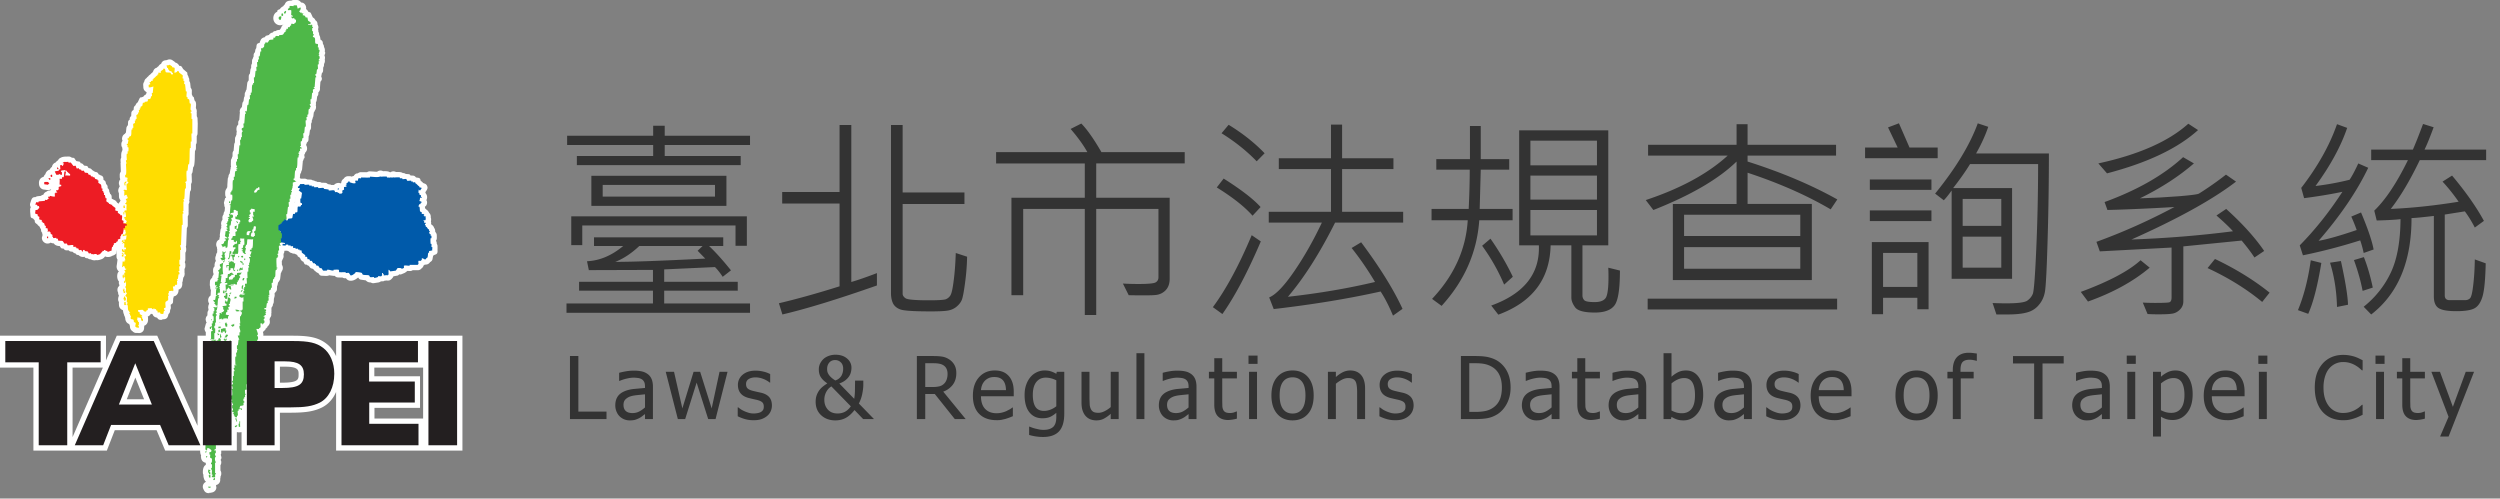 <svg xmlns="http://www.w3.org/2000/svg" width="346" height="69" fill="none" xmlns:v="https://vecta.io/nano"><rect width="100%" height="100%" fill="#808080" stroke="none"/><g clip-path="url(#A)"><g fill="#333"><path d="M83.941 58h-5.057v-8.725h1.16v7.693h3.897V58zm5.328-1.611v-1.816l-.996.1c-.398.039-.721.096-.967.17a1.75 1.75 0 0 0-.727.416c-.191.184-.287.441-.287.773 0 .375.106.658.316.85s.52.287.926.287a1.99 1.99 0 0 0 .943-.223 4.2 4.2 0 0 0 .791-.557zm0 .914l-.363.281c-.148.117-.293.211-.434.281-.195.102-.385.18-.568.234s-.434.082-.762.082c-.27 0-.525-.051-.767-.152s-.455-.244-.639-.428c-.176-.18-.316-.4-.422-.662a2.25 2.25 0 0 1-.158-.838c0-.453.096-.838.287-1.154s.494-.574.908-.762c.367-.168.801-.283 1.301-.346l1.617-.146v-.211c0-.258-.039-.465-.117-.621s-.187-.283-.328-.369-.312-.148-.516-.176-.412-.047-.627-.047c-.254 0-.553.039-.896.117a5.84 5.84 0 0 0-1.031.328h-.064v-1.119a9.85 9.85 0 0 1 .873-.193c.379-.07.754-.105 1.125-.105a5.21 5.21 0 0 1 1.137.105 2.19 2.19 0 0 1 .832.381c.238.18.416.412.533.697s.176.633.176 1.043V58H89.27v-.697zm11.422-5.848L99.034 58h-1.02l-1.6-5.045L94.827 58h-1.014l-1.676-6.545h1.148l1.154 5.068 1.553-5.068h.908l1.594 5.068 1.09-5.068h1.108zm3.582 6.703c-.438 0-.848-.059-1.231-.176s-.693-.242-.943-.375v-1.236h.059l.328.246c.129.09.299.184.51.281.187.086.392.162.615.229s.461.1.703.1c.176 0 .363-.02.562-.059s.348-.096.446-.158c.136-.09.234-.186.293-.287s.093-.254.093-.457c0-.262-.072-.459-.216-.592s-.393-.244-.756-.334l-.551-.123-.627-.152c-.5-.145-.863-.367-1.09-.668s-.34-.672-.34-1.102a1.79 1.79 0 0 1 .668-1.441c.446-.371 1.037-.557 1.776-.557.363 0 .728.045 1.095.135a3.83 3.83 0 0 1 .926.34v1.178h-.058a3.44 3.44 0 0 0-.944-.527c-.343-.129-.691-.193-1.043-.193-.363 0-.67.076-.92.229s-.375.383-.375.691c0 .273.075.479.223.615s.387.242.715.328l.545.129.638.141c.485.121.848.322 1.09.603s.369.664.369 1.149a1.95 1.95 0 0 1-.169.803c-.11.25-.272.465-.487.645a2.49 2.49 0 0 1-.797.445c-.293.102-.662.152-1.107.152zM120.96 58h-1.5l-1.196-1.248c-.398.508-.808.873-1.23 1.096s-.893.334-1.424.334c-.789 0-1.441-.236-1.957-.709s-.767-1.1-.767-1.869c0-.336.046-.635.14-.896s.219-.498.375-.709a2.73 2.73 0 0 1 .528-.533 6.21 6.21 0 0 1 .574-.404c-.395-.266-.69-.545-.885-.838s-.293-.662-.293-1.108c0-.277.055-.533.164-.767s.26-.447.44-.627c.187-.184.429-.334.726-.451a2.69 2.69 0 0 1 .984-.176c.649 0 1.178.172 1.588.516s.616.771.616 1.295a2.5 2.5 0 0 1-.077.598 1.75 1.75 0 0 1-.263.592c-.129.191-.299.371-.51.539s-.484.314-.832.439l2.062 2.121a7.62 7.62 0 0 0 .1-1.043l.018-1.477h1.142v.563c0 .375-.049.799-.146 1.272a5.03 5.03 0 0 1-.469 1.336L120.96 58zm-3.205-1.764l-2.696-2.76c-.097.063-.195.137-.293.223s-.205.215-.322.387a2.16 2.16 0 0 0-.252.539c-.07.219-.105.451-.105.697 0 .555.164 1.012.492 1.371s.779.533 1.342.533c.375 0 .713-.078 1.013-.234s.575-.412.821-.756zm-2.145-3.58c.219-.074.399-.174.539-.299a1.41 1.41 0 0 0 .334-.41 1.82 1.82 0 0 0 .158-.434 2.14 2.14 0 0 0 .053-.492c0-.379-.111-.672-.334-.879a1.08 1.08 0 0 0-.767-.311c-.348 0-.622.117-.821.352s-.299.527-.299.879a1.76 1.76 0 0 0 .041.404 1.58 1.58 0 0 0 .188.387 2.38 2.38 0 0 0 .34.387 3.63 3.63 0 0 0 .568.416zM133.65 58h-1.506l-2.766-3.469h-1.324V58h-1.16v-8.725h2.25c.5 0 .918.027 1.254.082s.662.182.966.381a2.15 2.15 0 0 1 .721.756c.18.309.27.691.27 1.148 0 .641-.162 1.176-.487 1.605a2.85 2.85 0 0 1-1.324.955L133.65 58zm-2.508-6.27c0-.254-.045-.478-.135-.674a1.14 1.14 0 0 0-.416-.486c-.164-.109-.356-.186-.574-.229s-.491-.07-.815-.07h-1.148v3.293h1.019c.332 0 .631-.029.897-.088a1.38 1.38 0 0 0 .68-.363 1.48 1.48 0 0 0 .369-.586 2.34 2.34 0 0 0 .123-.797zm6.799 6.422c-1.043 0-1.854-.293-2.432-.879s-.861-1.426-.861-2.508c0-1.066.279-1.914.838-2.543s1.289-.949 2.191-.949c.406 0 .766.059 1.078.176s.586.301.82.551.415.557.54.92.187.801.187 1.324v.598h-4.535c0 .762.191 1.344.574 1.746s.912.604 1.588.604a3.06 3.06 0 0 0 .709-.082c.234-.055.445-.125.633-.211l.504-.258c.136-.086.25-.166.34-.24h.064v1.201l-.48.193-.516.176-.586.135c-.172.031-.391.047-.656.047zm1.289-4.154c-.008-.297-.043-.553-.106-.767s-.152-.396-.269-.545c-.129-.164-.295-.289-.498-.375s-.448-.129-.744-.129-.543.045-.75.135a1.74 1.74 0 0 0-.557.381c-.164.172-.289.363-.375.574a2.41 2.41 0 0 0-.164.726h3.463zm6.963 2.227v-3.592c-.274-.133-.528-.227-.762-.281s-.461-.088-.691-.088c-.559 0-.998.205-1.319.615s-.48.998-.48 1.764c0 .727.121 1.279.363 1.658s.643.568 1.19.568c.285 0 .578-.057.879-.17a2.77 2.77 0 0 0 .82-.475zm-3.703 2.824l.328.123c.144.055.308.105.492.152l.563.123c.171.031.359.047.562.047.34 0 .627-.045.861-.135.239-.09.424-.215.557-.375.125-.16.213-.346.264-.557s.076-.451.076-.721v-.574c-.297.258-.588.449-.873.574s-.643.182-1.072.182c-.747 0-1.34-.277-1.782-.832s-.662-1.352-.662-2.391c0-.543.076-1.023.229-1.441s.357-.779.615-1.072c.246-.281.537-.498.873-.65a2.5 2.5 0 0 1 1.043-.229c.34 0 .633.041.879.123a3.54 3.54 0 0 1 .75.34l.064-.281h1.037v5.801c0 1.109-.242 1.924-.726 2.443s-1.225.779-2.221.779a6.58 6.58 0 0 1-.984-.076c-.332-.051-.643-.119-.932-.205v-1.148h.059zM154.826 58h-1.102v-.727c-.34.297-.662.523-.967.68s-.644.229-1.019.229c-.285 0-.555-.047-.809-.141s-.468-.242-.656-.445-.334-.459-.439-.768-.153-.684-.153-1.125v-4.248h1.102v3.727l.035.867c.027.227.086.426.176.598s.211.291.363.369.379.117.668.117c.27 0 .557-.076.861-.229s.584-.34.838-.562v-4.887h1.102V58zm3.559 0h-1.102v-9.117h1.102V58zm6.113-1.611v-1.816l-.996.1c-.399.039-.721.096-.967.17-.293.09-.535.229-.726.416s-.288.441-.288.773c0 .375.106.658.317.85s.519.287.926.287c.347 0 .662-.074.943-.223s.545-.338.791-.557zm0 .914l-.363.281c-.149.117-.293.211-.434.281a3.25 3.25 0 0 1-.568.234c-.18.055-.434.082-.762.082-.27 0-.525-.051-.768-.152s-.455-.244-.638-.428c-.176-.18-.317-.4-.422-.662a2.24 2.24 0 0 1-.158-.838c0-.453.095-.838.287-1.154s.494-.574.908-.762c.367-.168.801-.283 1.301-.346l1.617-.146v-.211c0-.258-.039-.465-.117-.621s-.188-.283-.328-.369-.313-.148-.516-.176-.412-.047-.627-.047c-.254 0-.553.039-.896.117s-.688.184-1.032.328h-.064v-1.119a9.83 9.83 0 0 1 .873-.193 6.16 6.16 0 0 1 1.125-.105c.449 0 .828.035 1.137.105a2.19 2.19 0 0 1 .832.381c.238.18.416.412.533.697s.176.633.176 1.043V58h-1.096v-.697zm5.469.826c-.602 0-1.07-.17-1.406-.51s-.504-.885-.504-1.623v-3.627h-.744v-.914h.744v-1.881h1.101v1.881h2.028v.914h-2.028v3.111l.018.767c.012.18.056.348.135.504.066.137.173.24.322.31s.349.1.603.1c.18 0 .354-.025.522-.076l.363-.135h.065v.99c-.207.059-.418.103-.633.135s-.406.053-.586.053zm4.004-.129h-1.102v-6.545h1.102V58zm.076-7.641h-1.254v-1.143h1.254v1.143zm7.766 4.371c0 1.102-.266 1.953-.797 2.555s-1.238.896-2.121.896c-.91 0-1.627-.309-2.15-.926s-.78-1.463-.78-2.525c0-1.094.268-1.943.803-2.549s1.248-.908 2.127-.908 1.59.303 2.121.908.797 1.451.797 2.549zm-1.137 0c0-.848-.154-1.477-.463-1.887s-.748-.621-1.318-.621-1.018.207-1.33.621-.463 1.039-.463 1.887c0 .82.154 1.443.463 1.869s.756.633 1.33.633c.566 0 1.004-.207 1.312-.621.313-.418.469-1.045.469-1.881zm8.252 3.27h-1.101v-3.727c0-.301-.016-.58-.047-.838s-.082-.471-.164-.627c-.09-.164-.215-.285-.375-.363s-.379-.123-.656-.123-.557.074-.85.223-.572.334-.85.568V58h-1.101v-6.545h1.101v.727c.328-.293.653-.518.973-.674a2.28 2.28 0 0 1 1.014-.234c.644 0 1.148.213 1.511.639s.545 1.035.545 1.84V58zm4.157.158c-.438 0-.848-.059-1.231-.176s-.693-.242-.943-.375v-1.236h.058l.329.246c.128.09.298.184.509.281.188.086.393.162.616.229s.461.1.703.1c.175 0 .363-.02.562-.059s.348-.096.446-.158c.136-.09.234-.186.292-.287.063-.102.094-.254.094-.457 0-.262-.072-.459-.217-.592-.14-.133-.392-.244-.755-.334l-.551-.123-.627-.152c-.5-.145-.863-.367-1.09-.668s-.34-.672-.34-1.102a1.79 1.79 0 0 1 .668-1.441c.445-.371 1.037-.557 1.776-.557.363 0 .728.045 1.095.135s.676.203.926.34v1.178h-.059a3.42 3.42 0 0 0-.943-.527 2.95 2.95 0 0 0-1.043-.193c-.363 0-.67.076-.92.229s-.375.383-.375.691c0 .273.074.479.223.615s.387.242.715.328l.545.129.638.141c.485.121.848.322 1.09.603s.369.664.369 1.149c0 .281-.056.549-.17.803-.109.25-.271.465-.486.645a2.49 2.49 0 0 1-.797.445c-.293.102-.662.152-1.107.152zm15.982-4.512c0 .797-.162 1.516-.486 2.156s-.752 1.141-1.295 1.5c-.441.277-.89.463-1.347.557s-1.034.141-1.741.141h-2.009v-8.725h1.986c.82 0 1.463.063 1.928.188s.867.289 1.195.504a3.76 3.76 0 0 1 1.307 1.482c.308.613.462 1.346.462 2.197zm-1.207-.018c0-.672-.111-1.244-.334-1.717a2.51 2.51 0 0 0-.99-1.113 3.37 3.37 0 0 0-.99-.404c-.352-.082-.789-.123-1.313-.123h-.884v6.732h.884a6.59 6.59 0 0 0 1.354-.123c.387-.082.74-.234 1.06-.457a2.55 2.55 0 0 0 .909-1.09c.203-.457.304-1.025.304-1.705zm6.881 2.76v-1.816l-.996.1c-.398.039-.72.096-.966.17a1.75 1.75 0 0 0-.727.416c-.191.184-.287.441-.287.773 0 .375.105.658.316.85s.52.287.926.287c.348 0 .662-.074.943-.223a4.17 4.17 0 0 0 .791-.557zm0 .914l-.363.281a2.54 2.54 0 0 1-.433.281c-.196.102-.385.18-.569.234s-.433.082-.762.082c-.269 0-.525-.051-.767-.152a1.98 1.98 0 0 1-.639-.428 2.01 2.01 0 0 1-.422-.662 2.26 2.26 0 0 1-.158-.838c0-.453.096-.838.287-1.154s.494-.574.908-.762c.368-.168.801-.283 1.301-.346l1.617-.146v-.211c0-.258-.039-.465-.117-.621a.86.86 0 0 0-.328-.369c-.141-.09-.312-.148-.516-.176a4.12 4.12 0 0 0-.626-.047c-.254 0-.553.039-.897.117s-.687.184-1.031.328h-.065v-1.119a9.83 9.83 0 0 1 .873-.193 6.16 6.16 0 0 1 1.125-.105c.45 0 .829.035 1.137.105s.586.197.832.381c.238.18.416.412.533.697s.176.633.176 1.043V58h-1.096v-.697zm5.469.826c-.601 0-1.07-.17-1.406-.51s-.504-.885-.504-1.623v-3.627h-.744v-.914h.744v-1.881h1.102v1.881h2.027v.914h-2.027v3.111l.017.767c.012.18.057.348.135.504.066.137.174.24.322.31s.35.1.604.1c.18 0 .353-.025.521-.076l.364-.135h.064v.99c-.207.059-.418.103-.633.135s-.406.053-.586.053zm6.536-1.74v-1.816l-.996.1c-.399.039-.721.096-.967.17-.293.09-.535.229-.727.416s-.287.441-.287.773c0 .375.106.658.316.85s.52.287.926.287c.348 0 .662-.074.944-.223s.545-.338.791-.557zm0 .914l-.364.281a2.54 2.54 0 0 1-.433.281c-.196.102-.385.18-.569.234s-.433.082-.761.082c-.27 0-.526-.051-.768-.152a1.98 1.98 0 0 1-.639-.428 2.01 2.01 0 0 1-.421-.662 2.24 2.24 0 0 1-.159-.838c0-.453.096-.838.287-1.154s.495-.574.909-.762c.367-.168.8-.283 1.3-.346l1.618-.146v-.211c0-.258-.039-.465-.118-.621a.86.86 0 0 0-.328-.369c-.14-.09-.312-.148-.515-.176s-.412-.047-.627-.047c-.254 0-.553.039-.897.117s-.687.184-1.031.328h-.064v-1.119a9.83 9.83 0 0 1 .873-.193 6.14 6.14 0 0 1 1.125-.105c.449 0 .828.035 1.136.105s.586.197.832.381c.239.18.416.412.534.697s.175.633.175 1.043V58h-1.095v-.697zm7.842-2.596c0-.781-.12-1.373-.358-1.775s-.621-.609-1.148-.609a2.19 2.19 0 0 0-.914.211 3.55 3.55 0 0 0-.832.533v3.75a4.21 4.21 0 0 0 .738.293 2.87 2.87 0 0 0 .709.082c.562 0 1.004-.199 1.324-.598s.481-1.027.481-1.887zm1.136-.088c0 1.07-.259 1.932-.779 2.584s-1.17.979-1.951.979c-.356 0-.66-.045-.914-.135s-.498-.203-.744-.352l-.071.305h-1.031v-9.117h1.102v3.258c.277-.25.578-.457.902-.621s.691-.246 1.102-.246c.738 0 1.32.297 1.746.891s.638 1.408.638 2.455zm5.639 1.77v-1.816l-.996.1c-.398.039-.721.096-.967.17-.293.09-.535.229-.726.416s-.287.441-.287.773c0 .375.105.658.316.85s.52.287.926.287c.347 0 .662-.074.943-.223s.545-.338.791-.557zm0 .914l-.363.281c-.149.117-.293.211-.434.281a3.25 3.25 0 0 1-.568.234c-.18.055-.434.082-.762.082-.269 0-.525-.051-.767-.152a1.97 1.97 0 0 1-.639-.428 2.01 2.01 0 0 1-.422-.662 2.26 2.26 0 0 1-.158-.838c0-.453.096-.838.287-1.154s.494-.574.908-.762c.367-.168.801-.283 1.301-.346l1.617-.146v-.211c0-.258-.039-.465-.117-.621s-.188-.283-.328-.369-.313-.148-.516-.176-.412-.047-.627-.047c-.254 0-.552.039-.896.117a5.81 5.81 0 0 0-1.031.328h-.065v-1.119a9.83 9.83 0 0 1 .873-.193 6.16 6.16 0 0 1 1.125-.105c.449 0 .828.035 1.137.105a2.19 2.19 0 0 1 .832.381c.238.18.416.412.533.697s.176.633.176 1.043V58h-1.096v-.697zm5.258.855c-.437 0-.848-.059-1.23-.176s-.694-.242-.944-.375v-1.236h.059l.328.246c.129.09.299.184.51.281.187.086.392.162.615.229a2.49 2.49 0 0 0 .703.1c.176 0 .363-.02.563-.059s.347-.096.445-.158c.137-.09.234-.186.293-.287s.094-.254.094-.457c0-.262-.073-.459-.217-.592s-.393-.244-.756-.334l-.551-.123-.627-.152c-.5-.145-.863-.367-1.09-.668s-.339-.672-.339-1.102c0-.59.222-1.07.668-1.441s1.037-.557 1.775-.557c.363 0 .728.045 1.096.135s.675.203.925.34v1.178h-.058c-.281-.223-.596-.398-.944-.527-.343-.129-.691-.193-1.043-.193-.363 0-.669.076-.919.229s-.375.383-.375.691c0 .273.074.479.222.615s.387.242.715.328l.545.129.639.141c.484.121.847.322 1.089.603s.37.664.37 1.149c0 .281-.057.549-.17.803s-.272.465-.487.645c-.234.195-.5.344-.796.445s-.663.152-1.108.152zm7.268-.006c-1.043 0-1.854-.293-2.432-.879s-.861-1.426-.861-2.508c0-1.066.279-1.914.838-2.543s1.289-.949 2.191-.949c.406 0 .766.059 1.078.176s.586.301.821.551a2.53 2.53 0 0 1 .539.92c.125.359.187.801.187 1.324v.598h-4.535c0 .762.191 1.344.574 1.746s.912.604 1.588.604a3.06 3.06 0 0 0 .709-.082c.234-.055.445-.125.633-.211l.504-.258a3.27 3.27 0 0 0 .34-.24h.064v1.201l-.48.193-.516.176-.586.135c-.172.031-.391.047-.656.047zm1.289-4.154c-.008-.297-.043-.553-.106-.767s-.152-.396-.269-.545c-.129-.164-.295-.289-.498-.375s-.447-.129-.744-.129-.543.045-.75.135a1.75 1.75 0 0 0-.557.381c-.164.172-.289.363-.375.574a2.41 2.41 0 0 0-.164.726h3.463zm13 .733c0 1.102-.265 1.953-.797 2.555s-1.238.896-2.121.896c-.91 0-1.627-.309-2.15-.926s-.779-1.463-.779-2.525c0-1.094.267-1.943.802-2.549s1.248-.908 2.127-.908 1.59.303 2.121.908.797 1.451.797 2.549zm-1.137 0c0-.848-.154-1.477-.462-1.887s-.748-.621-1.319-.621-1.017.207-1.33.621-.463 1.039-.463 1.887c0 .82.155 1.443.463 1.869s.756.633 1.33.633c.567 0 1.004-.207 1.313-.621s.468-1.045.468-1.881zm6.553-4.793h-.058a2.6 2.6 0 0 0-.422-.1 2.65 2.65 0 0 0-.492-.053c-.465 0-.797.105-.996.316s-.293.584-.293 1.131v.223h1.822v.914h-1.787V58h-1.102v-5.631h-.744v-.914h.744v-.217c0-.789.19-1.389.569-1.799s.921-.615 1.629-.615c.203 0 .402.012.597.035l.533.07v1.008zM281.526 58v-7.693h-2.929v-1.031h7.019v1.031h-2.93V58h-1.16zm9.377-1.611v-1.816l-.996.1c-.398.039-.72.096-.966.17a1.75 1.75 0 0 0-.727.416c-.191.184-.287.441-.287.773 0 .375.105.658.316.85s.52.287.926.287c.348 0 .662-.074.943-.223a4.17 4.17 0 0 0 .791-.557zm0 .914l-.363.281a2.54 2.54 0 0 1-.433.281c-.196.102-.385.18-.569.234s-.433.082-.762.082c-.269 0-.525-.051-.767-.152a1.98 1.98 0 0 1-.639-.428 2.01 2.01 0 0 1-.422-.662 2.26 2.26 0 0 1-.158-.838c0-.453.096-.838.287-1.154s.494-.574.908-.762c.368-.168.801-.283 1.301-.346l1.617-.146v-.211c0-.258-.039-.465-.117-.621a.86.86 0 0 0-.328-.369c-.14-.09-.312-.148-.515-.176a4.14 4.14 0 0 0-.627-.047c-.254 0-.553.039-.897.117s-.687.184-1.031.328h-.065v-1.119c.203-.059.495-.123.873-.193a6.16 6.16 0 0 1 1.125-.105c.45 0 .829.035 1.137.105s.586.197.832.381c.238.18.416.412.533.697s.176.633.176 1.043V58h-1.096v-.697zm4.614.697h-1.102v-6.545h1.102V58zm.076-7.641h-1.254v-1.143h1.254v1.143zm7.871 4.195c0 1.09-.261 1.959-.785 2.607-.519.645-1.178.967-1.974.967-.325 0-.612-.037-.862-.111s-.506-.19-.767-.346v2.742h-1.102v-8.959h1.102v.685a3.99 3.99 0 0 1 .908-.615c.336-.168.701-.252 1.096-.252.75 0 1.334.297 1.751.891s.633 1.391.633 2.391zm-1.136.123c0-.746-.12-1.324-.358-1.734s-.625-.621-1.16-.621c-.313 0-.615.07-.908.211s-.565.315-.826.533v3.709c.289.141.535.236.738.287s.443.076.709.076c.57 0 1.014-.209 1.33-.627s.475-1.029.475-1.834zm5.961 3.475c-1.043 0-1.854-.293-2.432-.879s-.861-1.426-.861-2.508c0-1.066.279-1.914.838-2.543s1.289-.949 2.191-.949c.406 0 .766.059 1.078.176s.586.301.82.551.414.557.539.92.188.801.188 1.324v.598h-4.535c0 .762.191 1.344.574 1.746s.912.604 1.588.604c.242 0 .478-.027.709-.082s.445-.125.633-.211l.504-.258c.136-.086.25-.166.339-.24h.065v1.201l-.481.193-.515.176-.586.135c-.172.031-.391.047-.656.047zm1.289-4.154c-.008-.297-.043-.553-.106-.767s-.152-.396-.269-.545c-.129-.164-.295-.289-.498-.375s-.448-.129-.744-.129-.543.045-.75.135a1.74 1.74 0 0 0-.557.381c-.164.172-.289.363-.375.574a2.41 2.41 0 0 0-.164.726h3.463zm4.15 4.002h-1.101v-6.545h1.101V58zm.076-7.641h-1.253v-1.143h1.253v1.143zm10.47 7.799c-.571 0-1.096-.096-1.577-.287a3.36 3.36 0 0 1-1.236-.855c-.348-.379-.617-.852-.809-1.418s-.287-1.217-.287-1.951.092-1.367.276-1.91a4.17 4.17 0 0 1 .814-1.418 3.45 3.45 0 0 1 1.236-.891c.477-.207 1.01-.311 1.6-.311.293 0 .566.022.82.064a5.69 5.69 0 0 1 .715.164c.188.059.379.133.574.223l.586.287v1.4h-.093l-.393-.34c-.16-.133-.355-.264-.586-.393-.223-.121-.465-.221-.726-.299a3.19 3.19 0 0 0-.909-.117c-.371 0-.722.076-1.054.229s-.623.377-.873.674-.438.67-.575 1.119a5.23 5.23 0 0 0-.205 1.518c0 .598.073 1.113.217 1.547s.342.793.592 1.09c.242.289.527.508.855.656s.676.217 1.043.217c.336 0 .647-.041.932-.123s.539-.185.762-.31c.215-.121.4-.244.556-.369l.37-.328h.087v1.383l-.545.258c-.167.082-.373.162-.615.24a6.21 6.21 0 0 1-.709.188c-.215.043-.496.064-.843.064zm5.673-.158h-1.101v-6.545h1.101V58zm.077-7.641h-1.254v-1.143h1.254v1.143zm4.361 7.77c-.601 0-1.07-.17-1.406-.51s-.504-.885-.504-1.623v-3.627h-.744v-.914h.744v-1.881h1.102v1.881h2.027v.914h-2.027v3.111l.017.767c.012.18.057.348.135.504.066.137.174.24.322.31s.35.1.604.1a1.79 1.79 0 0 0 .521-.076l.363-.135h.065v.99c-.207.059-.418.103-.633.135s-.406.053-.586.053zm8.024-6.674l-3.522 8.959h-1.177l1.171-2.73-2.378-6.228h1.189l1.787 4.846 1.781-4.846h1.149z"/><path d="M103.803 20.071H91.996v1.523h10.518v1.26H79.838v-1.26h10.561v-1.523H78.49v-1.289h11.909v-1.377h1.597v1.377h11.807v1.289zm-3.267 8.423H81.845v-4.16h18.691v4.16zm-1.582-1.289v-1.611H83.412v1.611h15.542zm4.409 6.811h-1.567v-2.812H80.585v2.725h-1.523v-3.984h24.302v4.072zm.44 9.273H78.402V42H90.37v-1.773H80.146v-1.23H90.37v-1.641l-8.877.029-.249-1.23c1.748-.078 3.418-.781 5.01-2.109h-4.043v-1.201h17.886v1.201h-1.963c.928.879 1.938 2.002 3.032 3.369l-1.143.894c-.361-.547-.717-.996-1.069-1.348l-7.031.322v1.714h10.181v1.23H91.923V42h11.88v1.289zm-6.197-7.5l-1.055-1.084.688-.659h-8.76c-1.074 1.016-2.183 1.748-3.325 2.197 2.383 0 6.533-.151 12.451-.454zm36.241-.264a30.52 30.52 0 0 1-.293 3.691c-.166 1.26-.323 2.046-.469 2.358s-.371.596-.674.85c-.293.254-.649.43-1.069.527-.41.098-1.245.146-2.505.146-2.363 0-3.779-.093-4.248-.278-.469-.176-.801-.454-.996-.835-.186-.391-.279-.864-.279-1.421V17.303h1.612v9.331h8.554v1.597h-8.554v12.422c0 .234.136.444.41.63s1.343.278 3.208.278c1.318 0 2.104-.049 2.358-.146.264-.107.474-.283.63-.527.166-.254.318-.928.454-2.021.147-1.094.244-2.378.293-3.852l1.568.513zm-12.481 3.984c-5.39 1.895-9.751 3.232-13.081 4.014l-.483-1.553c2.529-.596 5.327-1.377 8.393-2.344V28.172h-7.939v-1.597h7.939v-9.272h1.626v21.724c.996-.293 2.178-.703 3.545-1.23v1.714zm42.598-16.89h-12.246v4.746h10.166v11.221c0 .664-.186 1.191-.557 1.582-.371.381-.83.601-1.377.659-.537.059-1.782.068-3.735.029l-.806-1.611a37.98 37.98 0 0 0 2.11.059c1.318 0 2.114-.068 2.387-.205.283-.147.425-.391.425-.732v-9.448h-8.613v14.678h-1.582V28.919h-8.526v11.938h-1.626V27.366h10.152V22.62H137.86v-1.567h12.627c-.517-.947-1.289-2.017-2.314-3.208l1.479-.747c.801.811 1.729 2.129 2.784 3.955h11.528v1.567zm30.234 8.188h-9.419c-2.129 4.238-4.306 7.661-6.533 10.269 4.287-.479 8.306-1.162 12.056-2.051-1.045-1.748-2.124-3.315-3.238-4.702l1.319-.791c2.588 3.467 4.497 6.538 5.727 9.214l-1.318.938c-.557-1.328-1.128-2.441-1.714-3.34-4.414.986-9.346 1.797-14.795 2.432l-.63-1.611c.918-.381 2.071-1.582 3.457-3.603s2.666-4.272 3.838-6.753h-7.353v-1.494h8.613v-5.918h-7.222v-1.494h7.222v-4.658h1.538v4.658h7.105v1.494h-7.105v5.918h8.452v1.494zm-19.175-9.595l-1.098 1.113c-1.387-1.436-3.008-2.729-4.863-3.882l.981-1.172c1.943 1.191 3.603 2.505 4.98 3.941zm-.556 7.441l-1.113 1.201c-1.094-1.24-2.745-2.544-4.952-3.911l.952-1.23c2.413 1.523 4.117 2.837 5.113 3.941zm.029 4.761c-1.826 4.268-3.599 7.617-5.317 10.049l-1.319-.952c1.827-2.461 3.619-5.781 5.376-9.961l1.26.864zm34.849-2.93h-4.615c-.312 4.434-2.05 8.384-5.214 11.851l-1.319-.967c3.047-3.232 4.693-6.86 4.937-10.884h-5.01v-1.567h5.142c.097-2.012.146-3.823.146-5.434h-4.629V22.02h4.658v-4.585h1.495v4.585h3.94v1.465h-3.94l-.147 5.435h4.556v1.567zm14.853 6.958c0 2.578-.254 4.19-.761 4.834-.499.654-1.402.981-2.71.981-1.456 0-2.364-.239-2.725-.718-.352-.479-.527-.928-.527-1.348v-7.236h-2.871c-.098 4.658-2.51 7.857-7.237 9.595l-.981-1.26c4.551-1.641 6.748-4.419 6.592-8.335h-2.725V18.035h12.334v15.923h-3.574v6.958a.92.92 0 0 0 .249.63c.166.176.649.264 1.45.264.723 0 1.221-.181 1.494-.542s.41-1.353.41-2.974a28.23 28.23 0 0 0-.029-1.245l1.611.395zm-3.178-14.56v-3.413h-9.214v3.413h9.214zm0 4.746v-3.325h-9.214v3.325h9.214zm0 4.951v-3.516h-9.214v3.516h9.214zm-11.646 5.727l-1.201 1.084a27.05 27.05 0 0 0-3.047-5.376l1.157-.981c1.221 1.748 2.251 3.506 3.091 5.273zm44.912-10.708l-.923 1.377c-3.31-1.943-7.143-3.633-11.499-5.068v4.321h8.892v10.532h-19.234V28.231h8.819v-5.874c-2.5 2.432-6.338 4.668-11.514 6.709l-1.055-1.377c4.805-1.592 8.584-3.643 11.338-6.152h-11.015v-1.494h12.246v-2.857h1.523v2.857h12.246v1.494h-12.246v.82c4.678 1.484 8.819 3.232 12.422 5.244zm-5.127 5.068v-2.944h-16.084v2.944h16.084zm0 4.526v-2.988h-16.084v2.988h16.084zm5.098 5.64h-26.221v-1.494h26.221v1.494zm29.311-21.592a415.52 415.52 0 0 1-.175 11.836c-.118 4.102-.24 6.519-.367 7.251-.117.723-.395 1.343-.835 1.86-.429.527-.981.879-1.655 1.055-.664.186-1.538.278-2.622.278h-1.611l-.528-1.582a38.42 38.42 0 0 0 1.934.044c1.543 0 2.495-.122 2.856-.366.362-.254.621-.571.777-.952.156-.391.317-2.5.483-6.328.166-3.838.249-7.715.249-11.631h-9.419c-.615 1.006-1.396 2.114-2.343 3.325h8.159v12.554h-8.365V26.37c-.41.576-.771 1.025-1.084 1.348l-1.201-.923c2.842-3.496 4.81-6.738 5.904-9.726l1.45.483c-.391 1.162-.952 2.392-1.685 3.691h10.078zm-6.591 10.019v-3.721h-5.347v3.721h5.347zm0 5.786v-4.292h-5.347v4.292h5.347zm-8.804-15.146h-10.049v-1.479h4.512l-1.333-2.783 1.509-.571 1.464 3.354h3.897v1.479zm-.864 4.38h-8.526v-1.436h8.526v1.436zm0 4.321h-8.526v-1.48h8.526v1.48zm-.396 12.202h-1.553v-1.582h-4.746v2.271h-1.552v-9.99h7.851v9.302zm-1.553-3.091v-4.702h-4.746v4.702h4.746zm38.848-21.709c-2.793 2.529-6.992 4.526-12.598 5.991l-1.201-1.377c5.576-1.211 9.727-3.042 12.451-5.493l1.348.879zm9.155 16.729l-1.347.908c-.459-.703-1.05-1.484-1.773-2.344l-8.071.806v7.602a1.54 1.54 0 0 1-.44 1.113c-.293.303-.62.493-.981.571s-1.03.117-2.007.117a24.48 24.48 0 0 1-1.523-.044l-.659-1.582a33.16 33.16 0 0 0 1.743.044c1.025 0 1.655-.025 1.889-.073s.352-.278.352-.688v-6.899l-9.932.527-.468-1.318c3.662-1.328 7.26-2.935 10.795-4.819-3.466.205-6.557.342-9.272.41l-.396-1.099c4.532-1.65 8.155-3.721 10.87-6.211l1.494.864c-2.071 1.797-4.561 3.408-7.471 4.834l2.798-.117 2.637-.176c1.65-.137 2.563-.259 2.739-.366 1.289-.81 2.534-1.684 3.735-2.622l1.392.967c-3.213 2.471-8.037 5.142-14.473 8.013 4.844-.176 9.527-.557 14.048-1.142-.459-.527-1.221-1.255-2.285-2.183l1.347-.908c2.247 2.031 4 3.97 5.259 5.816zm.747 5.771l-1.025 1.289c-2.158-1.787-4.678-3.35-7.559-4.687l1.026-1.26c2.871 1.367 5.39 2.92 7.558 4.658zm-16.596-3.457c-2.256 1.904-5.103 3.467-8.54 4.688l-.996-1.333c3.886-1.436 6.645-2.895 8.276-4.38l1.26 1.025zm46.567-14.883h-9.185c-1.347 2.803-2.685 5.054-4.013 6.753 2.949-.127 6.079-.459 9.389-.996-.703-1.016-1.445-1.943-2.226-2.783l1.318-.835c1.895 2.256 3.365 4.346 4.409 6.27l-1.259.923a16.13 16.13 0 0 0-1.377-2.241l-2.783.439v11.191c0 .44.229.659.688.659h2.124c.283 0 .513-.088.688-.264s.323-.786.44-1.831c.127-1.045.2-2.227.22-3.545l1.508.542c-.048 2.256-.2 3.799-.454 4.629-.254.82-.63 1.358-1.128 1.611-.488.254-1.318.381-2.49.381-1.191 0-2.007-.142-2.446-.425s-.659-.82-.659-1.611V29.886c-1.66.195-2.691.293-3.091.293 0 6.025-1.86 10.474-5.581 13.345l-1.04-1.069c1.631-1.309 2.881-2.881 3.75-4.717.879-1.846 1.328-4.316 1.347-7.412-.498.078-1.596.142-3.295.19l-.337-1.362c1.552-1.494 3.105-3.823 4.658-6.987h-5.083v-1.465h5.771c.342-.771.811-1.953 1.407-3.545l1.464.454c-.507 1.387-.927 2.417-1.259 3.091h8.525v1.465zM328.51 34.529l-1.377.483c-.147-.684-.308-1.265-.484-1.743-2.617.83-5.258 1.519-7.924 2.066l-.44-1.377c2.119-2.148 4.087-4.619 5.903-7.412-1.582.332-3.349.625-5.302.879l-.396-1.421c2.285-2.959 3.936-5.898 4.951-8.818l1.407.513c-.869 2.549-2.329 5.23-4.38 8.042a37.4 37.4 0 0 0 4.717-.864c.351-.527.752-1.279 1.201-2.256l1.377.601c-1.563 3.262-3.853 6.631-6.87 10.107 1.191-.205 2.949-.703 5.273-1.494-.205-.586-.454-1.206-.747-1.86l1.348-.571c.937 2.217 1.518 3.926 1.743 5.127zm-.117 5.273l-1.407.454c-.254-1.338-.654-2.759-1.201-4.263l1.377-.41c.498 1.269.908 2.676 1.231 4.219zm-7.12-3.413c-.517 3.154-1.123 5.503-1.816 7.046l-1.421-.513c.82-1.983 1.411-4.282 1.773-6.899l1.464.366zm3.692 5.786l-1.524.308c-.058-2.207-.38-4.248-.966-6.123l1.508-.234c.616 2.803.943 4.819.982 6.05z"/></g><g fill="#fff"><path d="M18.018 30.46c-.075-.063-.153-.085-.231-.12-.004-.027-.074-.091-.159-.166l.012-.182c0-.181-.026-.37-.117-.545-.087-.165-.24-.265-.41-.326-.016-.012-.021-.031-.038-.042l-.028-.018c-.001-.189-.025-.295-.248-.382l-.126-.049-.005-.095c-.01-.219-.076-.21-.252-.342l-.229-.171c-.089-.187-.255-.323-.457-.382-.065-.048-.135-.086-.215-.11-.011-.009-.016-.023-.028-.031l-.029-.02-.002-.223c-.002-.21-.088-.349-.224-.436l-.008-.043c-.018-.092-.054-.17-.1-.238l-.002-.057c-.005-.2-.084-.341-.213-.433l-.011-.017v-.113c0-.204-.078-.344-.207-.434l-.067-.268c-.045-.177-.105-.195-.256-.296l-.043-.028-.009-.167c-.014-.28-.167-.407-.394-.457-.033-.018-.044-.052-.083-.066l-.17-.059-.073-.125c-.098-.165-.216-.2-.368-.213-.067-.043-.138-.073-.218-.093a.76.76 0 0 0-.246-.169c-.067-.098-.145-.174-.269-.236a5.34 5.34 0 0 1-.254-.055c-.093-.195-.12-.288-.359-.305l-.192-.013c-.035-.021-.048-.058-.091-.074l-.026-.01c-.079-.154-.212-.254-.427-.263-.033-.147-.037-.203-.248-.239l-.327-.055-.169-.226c-.125-.167-.077-.21-.285-.229l-.182-.017a.69.69 0 0 0-.458-.161l-.237.01-.187.003a1.83 1.83 0 0 0-.496.082l-.105.051-.132.067a.62.62 0 0 0-.288.318c-.117.058-.221.141-.294.255-.007.01-.01.021-.017.031-.125.041-.218.105-.276.155-.142.123-.225.282-.256.471-.141.075-.231.209-.306.368a.89.89 0 0 0-.586.573c-.007.02-.01.041-.016.061-.056.048-.106.105-.149.168s-.072.131-.095.2c-.279.064-.646.296-.646.85l.006.12.002.027.003-.053c-.018.388.264.772.65.814l.058.006.435.063a.78.78 0 0 0 .534-.122l-.013.051-.035.056c-.027.029-.067.049-.088.081a.72.72 0 0 0-.507.156c-.207.075-.367.232-.442.436-.139.012-.244.064-.32.146l-.461.053a.67.67 0 0 0-.305.122l-.092.003c-.309.009-.419.192-.517.485l-.109.328c-.026.076-.038.155-.038.234 0 .127.052.245.115.357-.062.086-.098.187-.098.308 0 .147.032.309.065.458l-.063-.288-.007.041.062.679c.024.263.135.286.36.355.046.089.119.152.199.216l.047.294c.086.138.2.219.312.276.053.1.129.181.221.246.036.04.077.075.123.106.034.108.088.225.176.33l.022.199c.016.15.073.236.151.296.003.124.016.224.064.298l-.109.408c.007.185.07.389.193.519.139.145.326.273.527.273h.157a.62.62 0 0 0 .346-.124c.149.082.302.108.433.108.05.069.099.14.172.189.237.157.473.176.647.179l.042.063c.126.19.123.263.35.279l.145.01c.087.139.181.237.385.24l.329.005c.061.089.152.151.315.168l.207.021a.72.72 0 0 0 .428.25l.146.176a5.85 5.85 0 0 0 .248.028c.206.205.475.311.763.26.025-.004.044-.021.068-.027.065.131.124.198.319.211l.122.008c.098.081.216.141.367.146l.066.002a.74.74 0 0 0 .276.111l.116.019c.118.019.233.005.34-.028.022.003.04.015.063.016.079.004.319.017.766-.166a.92.92 0 0 0 .291-.215l.13-.142c.064.03.129.058.202.068.358.052.589-.038.768-.134.015-.008-.161.027-.161.027.292-.059.695-.196.753-.487l.059-.297a.73.73 0 0 0 .167-.305c.027-.036.056-.071.075-.112l.047-.016c.204-.066.294-.19.334-.358l.139-.104c.039-.029.057-.051.076-.074.163-.044.236-.061.271-.28l.04-.251a.72.72 0 0 0 .151-.326l.166-.13c.008-.012.011-.022.02-.041.022-.047.095-.274.145-.54.1-.087.172-.199.213-.329.161-.135.269-.329.269-.556v-.224c0-.217-.095-.422-.261-.562z"/><path d="M27.339 16.387c-.011-.111-.052-.21-.106-.3l-.003-.45c0-.022-.011-.04-.013-.062.002-.008.006-.014.007-.022a1.01 1.01 0 0 0 .01-.147c0-.175-.054-.321-.127-.451l.007-.089.025-.346a1.53 1.53 0 0 0-.041-.36c-.027-.113-.107-.194-.179-.278l-.092-.417a2.85 2.85 0 0 0-.183-.156.71.71 0 0 0-.099-.258l.006-.505c0-.161-.062-.279-.159-.395l-.067-.613c-.013-.119-.061-.219-.121-.309l-.009-.225c-.005-.127-.048-.221-.105-.301-.012-.134-.064-.242-.139-.331l-.036-.299c-.002-.015-.003-.027-.003-.037-.009-.007-.015-.007-.031-.021l-.503-.436-.028-.021-.146-.244c-.112-.187-.21-.2-.393-.2-.139-.296-.376-.416-.556-.468-.042-.041-.078-.096-.122-.126l-.148-.099-.089-.065c-.217-.158-.508-.177-.751-.063l-.048.022-.256.037c-.237.034-.402.179-.511.392-.014.028-.011.059-.02.087-.163.063-.291.184-.375.335l-.108.072c-.047.032-.073.082-.111.122a.75.75 0 0 0-.338.195c-.088.088-.141.2-.175.317-.036.049-.073.095-.096.152l-.133.102-.079.076a1.98 1.98 0 0 0-.116.125.72.72 0 0 0-.273.257.72.72 0 0 0-.227.227c-.184.112-.291.293-.32.506-.085.11-.14.239-.14.398v.04l.011.233.018-.102a.86.86 0 0 0-.013.146c0 .17.049.349.15.477.079.1.182.179.295.237v.129a.62.62 0 0 0-.079.193c-.135.055-.271.158-.373.327l-.051.009c-.07.013-.128.04-.183.069-.132-.01-.207-.004-.295.181l-.243.512c-.14.087-.231.215-.287.366-.02.023-.035.051-.052.077-.126.084-.205.217-.213.414l-.006.139c-.02.03-.045.056-.06.089-.153.076-.256.205-.265.428l-.016.386c-.128.089-.207.224-.215.422l-.003.084c-.121.075-.206.158-.215.345l-.019.389c-.023.037-.052.068-.069.108a.58.58 0 0 0-.148.331l-.059.598v.011l-.052.031-.091.136c-.142.081-.263.196-.326.354a.96.96 0 0 0-.07.354c0 .092.038.177.066.263a.72.72 0 0 0-.161.44v.112c0 .143.05.279.128.398l.007.12c.002.041.02.069.028.105-.026.066-.037.137-.042.209a.73.73 0 0 0-.105.247c-.031.147-.041.296-.041.441l.01.251c-.048.085-.082.178-.093.28-.005.045-.007.089-.007.133a1.33 1.33 0 0 0 .026.247c-.007.04-.024.077-.024.119l.02.573.019.512c0 .033-.006.058-.006.089-.086.122-.145.259-.145.411l.003.286a.92.92 0 0 0 .075.352.82.82 0 0 0-.157.773c.002.006-.004-.148-.004-.148a1.17 1.17 0 0 0 .084.371c-.13.159-.205.387-.209.587.008.114.039.229.094.331l.009.465c.005.21.079.385.217.517l-.09.219c-.283.274-.256.632-.245.771l.003.036.005-.066c-.01.128.017.264.07.385-.094.214-.083.435-.077.542l.002.038.008-.087a.84.84 0 0 0 .067.399c-.004.012-.009.022-.012.035-.012.057-.019.114-.019.171a.78.78 0 0 0 .091.353l-.089.208c-.023.043-.032.09-.032.14a.8.8 0 0 0 .085.313l-.089-.174-.012.251-.001.035c0 .049.018.093.027.139-.017.062-.052.121-.052.184 0 .052.014.106.026.161v.042c0 .048.018.09.027.135-.116.111-.139.291-.139.536v.224c0 .075.023.145.04.215-.111.154-.179.314-.179.483a.82.82 0 0 0 .028.209c.009.036.03.092.066.158a.81.81 0 0 0 .099.279.71.71 0 0 0-.166.448v.224l-.003.206c0 .013.003.023.003.035a.88.88 0 0 0-.011.132c0 .04.019.076.025.116-.003.025-.014.046-.014.071v.224c0 .165.056.315.148.438-.009.03-.018.061-.022.095l-.053.422-.048.314c-.007.041-.01.083-.01.126 0 .257.115.536.32.673-.05.062-.116.105-.149.182-.059.135-.091.303-.091.478 0 .272.082.555.258.756l-.034.124v.01c0 .126.039.251.101.363-.038.046-.074.096-.105.158-.021.025-.051.04-.069.067-.079.118-.117.262-.117.406a.8.8 0 0 0 .061.308l.041.098c0 .007-.006.013-.006.02l.002.056a.72.72 0 0 0 .11.317c-.067.159-.113.336-.113.504 0 .046.003.092.01.136.015.094.056.175.105.251-.014.122-.008.233-.003.31l.003.06.003-.042c-.015.204.054.423.193.573.095.102.217.18.349.221l.062.346a.59.59 0 0 0 .07.186c.01.032.013.06.022.093l.026.091c.021.074.055.123.085.18.014.066.029.13.06.188-.001.148.025.315.12.482.111.205.281.305.433.36l.033.117c.019.069.044.09.068.119 0 .014-.006.033-.006.046 0 .382.175.592.366.715.101.109.23.193.385.224.078.016.153.01.228.002l.092.008.159.011a.68.68 0 0 0 .529-.196c.149-.139.208-.335.208-.54v-.106c.004-.023.021-.042.021-.066 0-.032-.01-.065-.014-.098a1.02 1.02 0 0 0 .203-.105.85.85 0 0 0 .328-.66l-.001-.041.009.144c0-.002 0-.011 0-.025l-.006-.441c-.001-.061-.021-.106-.035-.157a.72.72 0 0 0 .418-.366l.166.011c.022.01.046.013.069.021a.72.72 0 0 0 .222.335.76.76 0 0 0 .407.155l.056.08c.144.207.303.242.555.231.072-.003.121-.052.177-.085l.047.002c.344.014.592-.126.682-.458l.069-.258c.054-.06.121-.109.153-.186.042-.101.068-.216.068-.336 0-.01-.007-.022-.007-.032.06-.098.109-.204.109-.324l-.001-.038-.023-.375.031-.021c.192-.128.284-.172.297-.403l.027-.47c.043-.081.059-.171.073-.261.145-.032.263-.089.301-.117.293-.215.365-.513.365-.774 0-.019-.005-.03-.006-.047.18-.064.342-.17.428-.348a1.1 1.1 0 0 0 .096-.486c0-.054-.005-.106-.009-.16a.79.79 0 0 0 .08-.284c.005-.052.047-.286.064-.384.079-.095.142-.203.166-.332a1.46 1.46 0 0 0 .024-.258c0-.069-.018-.121-.029-.181.002-.023.014-.042.014-.066l-.008-.365c.07-.113.122-.238.122-.381v-.224a.72.72 0 0 0-.091-.336.72.72 0 0 0 .091-.336v-.973c.06-.099.104-.208.111-.332l.003-.118a1.57 1.57 0 0 0-.049-.395c.02-.065.043-.129.046-.198l.095-2.373c.073-.106.127-.227.127-.373l.002-.864v-.39c.066-.11.113-.231.113-.369v-.224c0-.02-.009-.037-.011-.057s.011-.036.011-.055v-.974c.061-.096.113-.211.113-.362 0-.041-.029-.095-.037-.14.009-.036.027-.068.03-.107l.066-.813.022-.299c.081-.109.14-.236.141-.39l.006-.59-.002-.088c.064-.106.11-.223.11-.356l-.016-.532-.015-.467c0-.015.002-.027.003-.042a.66.66 0 0 0 .128-.303l.069-.525.008-.067a.72.72 0 0 0 .153-.337c.071-.503.075-.922.079-1.327l.024-.605c.073-.109.127-.232.128-.378l.003-.525a.64.64 0 0 0 .107-.342l.003-.662-.001-.163c.063-.108.11-.226.113-.358l.014-.649.015-.698-.033-.742z"/><path d="M44.898 7.651l.057-.124c.039-.085.056-.157.056-.227 0-.054-.043-.111-.062-.164.005-.046.016-.082.016-.135 0-.062-.004-.128-.013-.199a.72.72 0 0 0-.112-.293l-.001-.052c-.004-.153-.063-.273-.145-.373l-.03-.284a.75.75 0 0 0-.32-.33c-.006-.189-.03-.415-.17-.639v-.062a.73.73 0 0 0-.116-.391v-.138c0-.078-.022-.144-.044-.21.019-.067.053-.13.053-.2l-.001-.047-.003-.056c-.008-.12-.056-.236-.12-.34l-.002-.083c-.005-.229-.118-.389-.283-.491-.055-.133-.135-.254-.259-.336l-.109-.072-.232-.512c-.083-.184-.162-.212-.3-.213a.32.32 0 0 0-.109-.074c-.061-.15-.157-.268-.293-.351a.79.79 0 0 0 .016-.149c0-.306-.175-.608-.462-.718-.088-.034-.165-.037-.244-.047-.131-.198-.325-.34-.58-.339l-.115.001L40.638 0a.72.72 0 0 0-.333.089 1.17 1.17 0 0 0-.535.09c-.183.085-.293.248-.358.432-.087.068-.161.152-.212.249a1.12 1.12 0 0 0-.47.404l-.308.131-.066.242c-.079.032-.155.073-.222.134-.2.183-.307.46-.307.74 0 .155.033.312.102.454a.95.95 0 0 0 1.04.513.73.73 0 0 0 .296-.126c-.006.008-.014.013-.019.022a.72.72 0 0 0-.309.407.71.71 0 0 0-.11.215c-.009.011-.023.016-.031.029l-.068.101-.277.039a.62.62 0 0 0-.295.13l-.251.027-.161.178a.72.72 0 0 0-.522.34l-.339.092c-.171.047-.116.063-.215.211-.157.029-.32.076-.469.225-.084.085-.136.19-.172.302-.053.078-.074.18-.104.276-.237.025-.388.111-.421.395l-.038.32c-.065.085-.117.181-.135.299l-.041.269a.53.53 0 0 0-.186.417l-.001.191a.68.68 0 0 0-.101.253c-.063.084-.111.184-.117.317l-.015.401a.59.59 0 0 0-.108.329l-.004.263a.67.67 0 0 0-.106.284l-.059.498c-.097.099-.164.227-.165.397l-.006.535c-.019.031-.046.057-.06.091-.071.082-.127.18-.142.312l-.091.77-.008.101a.69.69 0 0 0-.13.304c-.065.087-.114.189-.118.325l-.01.3c-.051.08-.09.169-.104.273l-.057.416c-.078.086-.139.189-.158.324l-.069.495c-.127.097-.224.234-.266.398a.9.9 0 0 0-.029.225c0 .046.018.101.027.152-.003.021-.015.039-.017.061l-.052.682-.022.251c-.087.108-.145.217-.145.37l.002.278c-.104.101-.188.219-.22.364-.022.104-.032.2-.032.289 0 .114.023.208.051.296a1.57 1.57 0 0 0-.041.334l.004.099c-.04.069-.067.143-.082.221-.067.088-.118.192-.122.33l-.017.54c-.053.087-.093.183-.104.295l-.077.849c-.085.101-.145.224-.146.382l-.002.396a.71.71 0 0 0-.096.263c-.071.097-.123.209-.127.35l-.012.505.005.157c.002.046.02.088.03.132-.042.082-.069.163-.069.243 0 .02.015.041.017.06-.011.03-.033.044-.04.083l-.105.585c-.104.128-.169.277-.169.444l.001.033a.6.6 0 0 0-.097.285l-.059.822.001.127c0 .081-.016.147-.021.221-.047.062-.086.126-.112.2-.138.169-.167.374-.167.587l.007.225c.006.14.059.269.135.38l-.143.062-.171.642c.004.095.023.195.056.287l-.005.057a.78.78 0 0 0 .093.34l-.048.494c-.072.104-.128.22-.139.355l-.003.089c-.116.148-.17.318-.17.472 0 .047.004.092.012.135.002.011.012.035.015.05-.02.041-.03.086-.042.131a.76.76 0 0 0-.144.32 1.16 1.16 0 0 0-.017.191c0 .084.027.153.048.225-.009.043-.037.081-.037.126v.112c0 .04.017.074.023.112-.06.098-.105.19-.12.302l-.052.375-.03.188c-.007.048-.012.101-.012.155s.012.11.021.165c-.003-.011-.012-.026-.012-.043 0 .018.009.036.009.05-.008.023-.018.043-.025.068a1.1 1.1 0 0 0-.043.292c-.007.018-.006.037-.013.052-.165.082-.307.201-.373.381a.98.98 0 0 0-.062.339c0 .125.045.265.12.408 0 .011-.006.022-.006.033 0 .083.014.164.039.24-.012.049-.02.1-.02.156l.003.227c-.118.156-.155.32-.16.405l-.001.028c-.063.119-.1.251-.1.389a.89.89 0 0 0 .043.271c.01.032.031.062.046.094a.66.66 0 0 0-.132.235l-.024.092a1.1 1.1 0 0 0-.038.262c0 .053.02.085.027.131a.73.73 0 0 0-.228.529v.224c0 .107.026.208.067.299l-.018.127-.003.029a.74.74 0 0 0-.18.402c-.149.129-.265.282-.297.449v.004l-.022.498.006.095c.006.082.03.161.06.237-.005.035-.019.06-.019.099a.85.85 0 0 0 .026.208c.001.002.003-.197.004-.248a1.05 1.05 0 0 0 .077.379l-.023.335-.011.272c-.002.049-.007.089-.014.135-.135.092-.243.222-.293.386a1.03 1.03 0 0 0-.043.293c0 .129.048.277.131.425-.002.02-.009.043-.009.062-.06.111-.096.244-.109.392l-.005.054-.003.064c0 .075.034.142.055.214-.02.052-.026.108-.033.164a.6.6 0 0 0-.119.334l-.012.357c-.13.122-.269.338-.237.695.001.009.021-.182.021-.182a.88.88 0 0 0 .126.533l-.102.045-.2.726v.009a.8.8 0 0 0 .172.493l-.004.581v.038c-.056.11-.103.227-.103.351l.002.05c.005.124.06.235.137.335-.03.076-.052.156-.052.243v.135c-.031.077-.049.157-.058.239-.118.059-.204.136-.26.208a.77.77 0 0 0-.135.674c0 .003.005-.26.005-.26-.002.128.032.276.091.408a.72.72 0 0 0-.27.558v.157c0 .133.048.252.119.357a1.23 1.23 0 0 0-.107.353.88.88 0 0 0 .238.76.79.79 0 0 0-.013.134l-.001.206c0 .053.019.102.031.154-.009.04-.027.077-.03.12l-.002.055c0 .057.019.103.027.156-.046.076-.079.165-.084.277l-.016.37c.002.016.019-.145.019-.145-.006.052-.009.106-.009.159a1.11 1.11 0 0 0 .037.275c-.109.06-.167.124-.183.301l-.028.312a.81.81 0 0 0-.2.293c-.146.213-.214.475-.214.704 0 .274.105.509.286.668-.004.028-.008.057-.008.087v.224a.72.72 0 0 0 .086.328.73.73 0 0 0-.082.263 2.58 2.58 0 0 0-.015.283c0 .207.02.415.04.617l.035.503c0 .026-.006.04-.007.063a.99.99 0 0 0-.264.471c-.012.053-.018.106-.018.16 0 .166.056.329.162.461l-.041.322c-.004.032-.006.063-.006.095a.76.76 0 0 0 .095.346c-.057.104-.097.218-.097.345v.112c0 .039.027.071.033.109-.012.054-.04.105-.04.16l.003.071.005.056a.74.74 0 0 0 .115.315v.048l-.006.264a.68.68 0 0 0 .085.29.91.91 0 0 0-.077.355v.393l-.008.31a.71.71 0 0 0 .013.129 1.2 1.2 0 0 0-.01.259c.001.017.02-.139.02-.139a.85.85 0 0 0 .113.516 1.18 1.18 0 0 0-.021.296c.001.016.02-.139.02-.139-.033.271.079.583.304.739a.89.89 0 0 0 .346.145v.191c0 .03.005.058.009.087-.044.027-.088.054-.127.089-.239.223-.289.623-.289.892 0 .14.014.245.02.27a.36.36 0 0 0 .064.121c-.004.03-.009.059-.009.089 0 .239.085.461.126.568.051.131.139.239.246.32a.73.73 0 0 0-.343.286c-.134.217-.146.488-.031.717l.08.161c.132.263.363.419.656.402l.129-.007.038-.003-.221-.048a.98.98 0 0 0 .481-.025c.296-.045.553-.254.619-.559a.76.76 0 0 0 .017-.162c0-.025-.02-.044-.023-.069.004-.071-.002-.126-.014-.181-.005-.021-.018-.037-.029-.054l.139-.042a.71.71 0 0 0 .463-.683l-.004-.158a.91.91 0 0 0 .045-.286c0-.008-.001-.018-.002-.026a.73.73 0 0 0 .102-.352v-.112c0-.136-.047-.257-.112-.367v-.722c.065-.109.112-.23.112-.367v-.111c0-.097-.055-.175-.092-.26.057-.096.117-.19.117-.294a.61.61 0 0 0-.027-.174l-.072-.247c.029-.075.07-.145.073-.228l.001-.03c0-.043-.009-.083-.018-.123l.008.043.011-.255v-.03c0-.038-.016-.071-.021-.107.007-.029.021-.06.021-.087V61.03c.065-.11.112-.23.112-.367v-.112c0-.097-.055-.177-.094-.262.057-.096.117-.19.117-.295a.62.62 0 0 0-.025-.17l-.071-.253c.032-.084.072-.166.072-.258a.73.73 0 0 0-.011-.126l-.04-.233a.51.51 0 0 0 .146-.365v-.184c.256-.06.797-.225.84-.747l.026.075c.02.021.034.044.058.064l.007.039c-.023-.018-.037-.043-.054-.065.018.042.036.079.063.118a.65.65 0 0 0 .06.146c.003.07.01.14.031.208.029.093.075.174.13.247a.93.93 0 0 0-.199.35c-.02.073-.03.147-.03.22a.79.79 0 0 0 .246.576c.106.1.398.307.865.171.05.014.097.029.156.034a.92.92 0 0 0 .194-.014.7.7 0 0 0 .418-.097.72.72 0 0 0 .343-.633l-.008-.292.001-.388c.001-.196-.073-.434-.211-.573-.044-.044-.093-.084-.145-.123l.011-.273c.327-.075.576-.354.576-.703v-.153a.8.8 0 0 0 .219-.481c.068-.112.118-.235.118-.375v-.052l.041-.002.038-.003-.079-.016v-.021c.37-.028.769-.51.842-.871l-.108.536c.286-.38.137-.734.084-.833-.125-.239-.32-.34-.498-.383.003-.021.012-.039.012-.062l-.005-.434c.063-.093.109-.199.113-.331l.002-.055c.057-.091.101-.191.114-.305l.009-.157c0-.023-.009-.035-.01-.057a.64.64 0 0 0 .081-.197l.086-.4.003-.022.184-.315c.004-.032.006-.065.006-.101 0-.081-.019-.178-.057-.287.123-.104.214-.247.248-.414.023-.111.034-.218.034-.32 0-.205-.052-.388-.138-.55.099-.095.163-.21.191-.352.042-.065.106-.113.127-.191.027-.101.04-.199.04-.292 0-.041-.027-.071-.032-.11a.62.62 0 0 0 .236-.487l.002-.09c.024-.045.07-.072.085-.123.025-.085.037-.17.037-.253 0-.04-.021-.074-.027-.113l.095-.282a.77.77 0 0 0 .039-.241c0-.026-.017-.046-.02-.071.002-.019.012-.034.012-.054v-.01c.064-.098.112-.209.114-.343l.007-.39-.003-.13c-.001-.03-.015-.056-.019-.086.003-.013.01-.024.012-.038a.83.83 0 0 0 .008-.117c0-.103-.019-.215-.055-.348.005-.018.014-.026.023-.035.037-.061.092-.104.113-.177-.017.059-.047.102-.078.142l.264-.262c.022-.022.03-.024.039-.029-.003-.007-.008-.006-.008-.027l.001-.026.003-.047a.89.89 0 0 0 .213-.175l.08-.093-.235.123c.242-.127.534-.469.534-.742l.001-.137c0-.067-.014-.165-.042-.268.017-.068.052-.13.054-.201.118-.136.197-.301.197-.481 0-.027-.02-.051-.022-.078.01-.049.037-.093.037-.144v-.112c0-.017-.012-.03-.013-.047.002-.023.013-.042.013-.065v-.224c0-.046-.005-.085-.007-.127l.038-.21c.103-.092.172-.217.175-.395l.001-.031a.56.56 0 0 0 .114-.317l.017-.43c.025-.048.029-.102.043-.154.018-.035.022-.076.032-.115.003-.025.019-.046.02-.071.001-.04.013-.061.013-.087l-.009-.352c.056-.052.114-.099.147-.168a.5.5 0 0 0 .175-.379l.015-.414a.6.6 0 0 0 .08-.203l.059-.297a.74.74 0 0 0 .15-.223c.071-.083.127-.18.143-.312l.086-.717.005-.05c.058-.077.099-.163.123-.259.075-.107.133-.225.148-.358.005-.043.007-.084.007-.125a.75.75 0 0 0-.13-.418l-.002-.089-.013-.426c.053-.079.094-.161.115-.257a.72.72 0 0 0 .14-.416.82.82 0 0 0-.025-.175c.003-.023.015-.042.015-.066l.002-.098c.062-.093.105-.191.105-.32v-.287c.09-.09.176-.188.21-.318.011-.045.028-.127.028-.228 0-.01-.007-.025-.007-.036.024-.041.056-.076.072-.121.053-.147.068-.293.068-.425 0-.015-.002-.026-.003-.04a.72.72 0 0 0 .085-.275c.008-.082.012-.167.012-.252a2.87 2.87 0 0 0-.165-.969.73.73 0 0 0-.254-.328l.022-.05.189-.152c.041-.044.102-.11.123-.12.046-.023.07-.068.109-.099.196-.06.371-.174.46-.366.078-.168.1-.339.1-.5 0-.078-.009-.148-.016-.22a.7.7 0 0 0 .088-.268l.067-.607a.56.56 0 0 0 .154-.38l.006-.374a.62.62 0 0 0 .112-.334l.002-.103a.59.59 0 0 0 .109-.337v-.23a.62.62 0 0 0 .112-.335l.001-.05c.062-.1.109-.21.116-.336l.002-.072c0-.069-.013-.125-.023-.182.038-.063.098-.109.116-.183.012-.051.034-.145.034-.26 0-.026-.012-.058-.014-.086.204-.073.323-.226.37-.298.09-.141.127-.273.127-.396 0-.225-.124-.412-.264-.562l.033-.375.018-.173a.62.62 0 0 0 .154-.382c.054-.082.095-.175.106-.288l.09-.954.008-.151c.063-.082.111-.179.117-.313v-.006c.079-.052.13-.113.13-.224 0-.033-.005-.071-.013-.115l-.041-.212c.075-.079.125-.181.141-.31a.73.73 0 0 0 .24-.401c.013-.06.019-.122.019-.184a.87.87 0 0 0-.122-.425l-.006-.12c.027-.048.055-.094.071-.154l.029-.109a.5.5 0 0 0 .223-.423l.019-.446a.66.66 0 0 0 .105-.274l.071-.536c.093-.103.158-.231.159-.398l.003-.537a.55.55 0 0 0 .099-.303l.004-.163a.6.6 0 0 0 .117-.331v-.004a.61.61 0 0 0 .098-.264l.059-.489c.067-.076.114-.166.145-.265.065-.086.118-.181.141-.292.017-.083.024-.159.024-.23s-.024-.114-.036-.173c.006-.035.021-.063.021-.101l.001-.346c.05-.079.088-.167.102-.27l.07-.528c.098-.114.159-.227.159-.389l-.002-.169a.72.72 0 0 0 .218-.363.85.85 0 0 0 .018-.173c0-.025-.015-.056-.018-.083.002-.015.01-.027.011-.043l.05-.668.016-.169c.013-.014.033-.013.045-.03.096-.134.152-.233.152-.356 0-.054-.011-.113-.035-.182l-.061-.18c.012-.033.03-.061.037-.098l.056-.31c.1-.092.169-.215.174-.388l.013-.411c.063-.095.109-.203.112-.335l.003-.157c.054-.088.095-.183.109-.29l.005-.042a1.09 1.09 0 0 0 .01-.144c0-.042-.021-.063-.026-.1a1.45 1.45 0 0 0 .036-.301c0-.118-.05-.214-.08-.319z"/><path d="M60.548 34.487l.005.057.005-.037-.004-.441c-.002-.131-.044-.233-.104-.321l-.002-.086a.62.62 0 0 0-.109-.331c.065-.109.112-.229.115-.363l.001-.063-.005-.344a.63.63 0 0 0-.16-.407c-.017-.046-.044-.084-.069-.125.001-.013.006-.019.007-.032l.001-.037a.73.73 0 0 0-.153-.43c-.056-.187-.179-.339-.348-.432l-.072-.109c0-.039.02-.069.02-.105 0-.083-.013-.169-.038-.255.013-.064.032-.123.032-.188l-.002-.051-.015-.216-.009-.098-.047.162.023-.222a.76.76 0 0 0-.127-.448c-.028-.038-.068-.067-.101-.103-.057-.138-.149-.282-.332-.43-.014-.011-.036-.007-.051-.018-.041-.073-.112-.123-.177-.177a2.11 2.11 0 0 0-.03-.228c.059-.044.123-.082.168-.143.092-.127.139-.278.139-.431a.74.74 0 0 0-.038-.233c-.014-.043-.046-.062-.063-.101a.81.81 0 0 0 .103-.405 1 1 0 0 0-.008-.131.72.72 0 0 0-.176-.381c-.021-.059-.033-.119-.068-.17l.125-.188c.098-.146.187-.296.187-.457a.43.43 0 0 0-.02-.131c-.067-.212-.15-.343-.358-.424l-.232-.09c-.06-.068-.115-.142-.192-.186h.001l-.079-.076-.085-.066c-.017-.22-.084-.354-.356-.396l-.249-.038c-.021-.018-.046-.032-.07-.047-.086-.128-.221-.208-.421-.215l-.294-.011c-.063-.115-.125-.176-.309-.19l-.361-.028a.58.58 0 0 0-.334-.121l-.066-.002a.73.73 0 0 0-.249-.106c-.233-.049-.469-.044-.686-.033a.75.75 0 0 0-.235-.084c-.197-.034-.39.016-.545.123-.027-.007-.053-.015-.081-.016-.073-.047-.155-.083-.244-.102-.234-.049-.471-.045-.69-.033-.152-.084-.332-.117-.513-.078a.73.73 0 0 0-.307.149c-.148.006-.375-.013-.513-.025l-.482-.028c-.149-.008-.28.04-.4.116l-.404.003-.429-.007c-.168-.003-.321.063-.451.164l-.196.024a.79.79 0 0 0-.369.343l-.15.023a.72.72 0 0 0-.102.072.73.73 0 0 0-.3-.067h-.224c-.264 0-.485.146-.615.356-.199.126-.324.33-.335.569-.007.011-.01.022-.017.034l-.076.033a.73.73 0 0 0-.232-.057.83.83 0 0 0-.679.281c-.124-.01-.238-.004-.339.006a.64.64 0 0 0-.194-.074l-.322-.059c-.094-.101-.218-.17-.391-.176l-.487-.015a.56.56 0 0 0-.303-.098l-.265-.007a.58.58 0 0 0-.306-.106.53.53 0 0 0-.306-.106l-.024-.001a.53.53 0 0 0-.306-.109l-.466-.02a.69.69 0 0 0-.385-.114l-.229.007h-.224c-.245 0-.602.149-.738.352l-.05.075c-.229.125-.39.359-.39.638v.224a.72.72 0 0 0 .084.325c-.002.02-.018.042-.018.062 0 .203.133.383.341.539l.091.068a.66.66 0 0 0-.16.416l-.005.425.002.131a.69.69 0 0 0-.21.211c-.128.194-.157.402-.166.604-.041.032-.077.072-.109.116-.132.041-.256.105-.347.212s-.122.153-.181.429l-.204.037c-.046.008-.063.033-.098.047-.216-.02-.405.036-.506.084a.72.72 0 0 0-.326.339 2.1 2.1 0 0 0-.247.269l-.046.057-.257.171a.74.74 0 0 0-.301.413c-.031.111-.057.332-.057.563 0 .203.02.413.074.56a.74.74 0 0 0 .284.362l.048.032c.01.034.013.071.027.103-.035.076-.056.162-.058.259l-.007.462.006.108c.011.215.093.454.233.618.044.361.411.65.78.666l.085.004.419-.011c.02 0 .034-.01.053-.012.008.001.015.005.023.005.063.046.138.075.226.09a.59.59 0 0 0 .4.235c.063.043.141.074.246.084l.194.018c.066.047.136.084.216.107.04.03.078.062.124.083l.016.059c.044.157.054.103.184.2l.188.141c.059.24.223.432.452.516l.098.202c.095.196.179.199.337.191a.69.69 0 0 0 .301.166l.174.226c.102.132.186.152.309.157.044.027.087.052.137.069l.192.221c.082.094.092.093.126.078.096.133.235.213.389.259l.039.059c.13.195.209.297.443.308l.597.027.133-.007a.78.78 0 0 0 .297-.081l.628.081c.055.007.101-.001.149-.007.104.163.287.227.548.23l.511.005c.091.06.187.1.315.099l.173-.002.014.022a.74.74 0 0 0 .559.325c.481.035.819-.227 1.001-.367l.077-.058-.009.005c.008-.005.012-.014.02-.019l.039.005c.085.153.168.255.367.285l.676.099a.83.83 0 0 0 .314.23c.131.049.26.059.384.062a.55.55 0 0 0 .404.095l.647-.099.103-.031a.83.83 0 0 0 .237-.121l.281-.011c.113-.005.17-.034.218-.082l.14-.009.136-.011-.125-.034c.212.057.485.07.664-.057.093-.066.178-.138.243-.222a.66.66 0 0 0 .171-.268l.605-.114c.084-.033.139-.105.205-.165.086.023.178.042.298-.008l.441-.184a2.15 2.15 0 0 0 .379-.279l.382.012a.59.59 0 0 0 .354-.109h.698c.235 0 .417-.103.547-.272.143-.093.232-.22.264-.381a.63.63 0 0 0 .166-.12c.106.004.218-.003.348-.041.169-.049.297-.168.393-.312.163-.086.293-.208.332-.412l.077-.415c.032-.039.061-.081.085-.126l.264-.098c.224-.084.275-.257.275-.47a3.06 3.06 0 0 0-.016-.264zm-8.721 23.434v-1.474h6.305v-4.375h-6.324v-1.193h6.752v7.042h-6.734zM39.084 52.96h-.343v-2.21h.745c1.84 0 1.84.516 1.84 1.062 0 .667 0 1.149-2.243 1.149zM64 46.461H46.517v2.838c-.311-.702-.764-1.296-1.34-1.734-1.061-.815-2.264-1.104-4.595-1.104H33.43v15.9h5.31v-5.242h1.439c2.153 0 3.257-.182 4.377-.722.872-.435 1.543-1.187 1.959-2.153v8.117H64v-15.9zm-46.457 8.796l1.189-2.999 1.208 2.999h-2.397zm-7.499-4.377h4.191l-4.191 9.616V50.88zm17.294-4.418V58.93l-5.576-12.469H16.16l-1.492 3.423v-3.423H0v4.418h4.624V62.36h10.164l1.097-2.816h5.789l1.188 2.816h9.915v-15.9h-5.439z"/></g><g fill="#fd0"><path d="M17.318 41.775c-.185-.042-.095.304-.112.448h.224c-.091-.367.028-.42-.112-.448zm-.01-.673v-.112c-.112 0-.241.339-.224.447h.112v.225c.035-.021.21-.123.224-.112-.025-.091 0-.238 0-.336-.161-.08-.112.116-.112-.112z"/><path d="M16.982 40.095s.207.412.112.448c.333.07.28-.294.112-.224 0-.049.028-.315 0-.336-.164-.126-.098.101-.112.112h-.112zm-.005-4.817h-.112v.224h.224c-.028-.2.098-.395-.112-.448-.2-.053-.14.112 0 .112v.112zm.221-5.6c0-.039.024-.326 0-.336-.175-.087-.094.234-.112.336h.112zm.003-1.233c-.189-.042-.091.196-.112.336h.224c-.119-.343.045-.304-.112-.336zm.001-2.8h.224c.017-.095-.207-.179-.112-.224.213-.108.181-.3.143-.346a1.27 1.27 0 0 1-.143.123c-.235.182-.024.143-.112.448z"/><path d="M17.432 25.087c-.002.002.017-.009.029-.015-.012-.01-.024-.009-.029.015z"/><path d="M26.619 18.476V16.46h-.112v-.784h-.112v-.224h.112c.024-.175-.112-.224-.112-.224-.07-.287.07-.605 0-.896h-.112c-.098-.224-.011-.34-.112-.561-.021-.042-.165-.084-.224-.112v-.224h-.112c-.07-.228.032-.546 0-.784h-.112l-.112-1.008h-.112c-.035-.175.045-.28 0-.448h-.112c0-.136.021-.206 0-.336h-.112c-.027-.14.06-.333 0-.448-.007-.01-.441-.329-.448-.336-.049-.042-.056-.172-.112-.224h-.224v.112c-.151.049-.245.102-.336.112-.052-.196.074-.483 0-.672-.035-.081-.248-.06-.336-.112v-.112c-.127-.063-.214-.136-.336-.224-.273.133-.115.029-.448.112.08.148.042.137.112.337h.112v.224h.112c.021.045.094.217.112.224h.224l.112.224h.112v.224h-.224l-.112-.224c-.224-.084-.539.01-.672-.112 0 0-.063-.402-.112-.448h-.224v.112l-.336.224v.224c-.084.038-.276-.06-.336 0v.224h-.112v.112c-.252.122-.305.319-.56.448v.112h-.112v.224h-.224v.112c-.028.01-.224.112-.224.112v.112c.063-.175.112.112.112.112-.01.021-.185.091-.224.112 0 .091.024.252 0 .336.35.021.406-.063.672-.112-.07.347-.052.508-.112.897h-.112c-.028.143.053.315 0 .448h-.112c-.049.137-.003.253-.112.336-.08.059-.315.049-.336.112v.224c-.165.112-.256.053-.448.112v.112h-.224c-.042.035-.046.343-.112.448l-.224.112v.224h-.112v.224h-.112c-.028.098.035.245 0 .336h-.112v.224a.52.52 0 0 1-.08.032.65.65 0 0 1-.032.08h-.112c-.056.179.059.389 0 .56h-.112v.224h-.112c-.028.102.035.241 0 .336l-.224.112c-.049.161.042.395 0 .56h-.112v.224h-.112c-.088.367.021.591-.112.896-.021.039-.182.07-.224.112-.021.018-.08.207-.112.224h-.112c-.073.186.112.224.112.224.01.077-.074.395-.112.56h-.112v.112c.189.094.052.102.112.336h.112c.032.161.01.396 0 .56h-.112c0 .101.014.238 0 .336h-.112c-.056.263 0 .623 0 .896h-.112c-.025.234.112.448.112.448h-.112c0 .49.087 1.088 0 1.568h-.112v.336c.091.032.315.046.336.112.052.186-.014.059-.112.112.011.038.016.063.018.082.018 0 .045.006.094.03s-.095.185-.112.224c.122.06.122.035.224.112-.046.186-.028.052-.112.224h-.112c-.084.238.017.644 0 .896-.322-.024-.196-.13-.448 0 .008.045.009.071.009.089.015-.007.044-.007.103.023 0 .214-.028.455 0 .672.122-.045.154-.192.336-.112v.224h.112v.224c-.028.011-.224.112-.224.112-.053.178.01.171.112.224l-.112.336h-.112c-.081.038.21.213.224.224-.049.024-.077.749 0 .784-.602-.035-.256.354-.112.336.014.203.024.042-.112.112.009.037.013.064.015.083.018-.002.047.003.097.029 0 .126-.032.21 0 .336-.014.007-.448.063-.224.224h.112v.142c-.081.007-.051.043 0 .07v.013h.027c.038.015.072.018.074 0h.012c.08.161.038.067.112.224-.13.112-.056.014-.112.224-.102 0-.249-.046-.336 0 .028.024 0 .283 0 .336h.224v.224h-.112c-.148.115-.155.153-.112.155v.181h.224c.056.193.021.277.112.448-.158.105-.056.017-.112.224-.102 0-.248-.046-.336 0v.224c.196-.039.214-.112.56-.112-.098.2-.052.308-.112.56h-.224c-.063.126.06.206 0 .336H17.1c0-.046-.032-.318 0-.336-.024.017-.465.304-.112.336a1.09 1.09 0 0 1 .038.138.93.93 0 0 1 .186.086c0 .165-.049.406 0 .56h.224v.224h-.224v.224c-.21.029-.01-.276-.336-.224v.224c.04.036.061.045.072.043.002.028.012.082.04.181l.224-.112c.028.039 0 .301 0 .336.045.021.217.095.224.112 0 .038.019.145 0 .112-.005-.008-.109.113-.112.112-.034-.008-.073 0-.112 0 .028.127.165.399.112.56h-.112v.224c-.08-.042-.126-.147-.224-.112-.063.326-.017.426-.112.784.122.077.116-.203.336-.112l.112.336h.112c.175.07-.224.224-.224.224.052.158.168.112.112.336h-.112c-.028.01 0 .396 0 .448 0 0-.14-.042-.112-.224-.203 0-.137.609 0 .56 0 0 .049-.385.112-.224a.43.43 0 0 1 .023.08.31.31 0 0 1 .089.032l-.009.463c-.013-.01-.023-.022-.046-.022-.145 0-.066.197-.079.315h.157c-.007-.057.007-.133.008-.196h.08c.021.213 0 .451 0 .672h-.112v.112c.312.154-.095.623.224.784v.112c-.116.105-.06.025-.112.225h-.112c.021.094.224.224.224.224.059.179 0 .48 0 .672.066.033.095.025.108.012a.48.48 0 0 0 .004.1h-.112c.077.154.087.049.112.224-.122.059-.151-.098-.112.112h.112c.077.301.004.504.112.784h.112v.224h.112c.056.178-.021.063-.112.112.081.273.016.108.112.112v.224h.112c.035.136-.07.326 0 .448.046.084.245.042.336.112.126.095.021.193.112.336l.224.112c.052.141-.143.492 0 .56.126.06.126.043.112.112.009-.046.28 0 .336 0v-.224h-.112c-.024-.199-.018-.049.112-.112-.052-.172.046-.28 0-.448h-.112v-.224h-.112c-.049-.171.049-.28 0-.448.102.07.343.039.448.112.126.087.021.196.112.336.017.029.203.091.224.112-.036-.14.031-.2 0-.336h-.112v-.224a.26.26 0 0 0-.091-.032c-.002-.018-.007-.042-.021-.081.066-.035.186.046.112-.112l-.336-.224v-.224l-.224-.112v-.224c.189.042.487-.049.672 0 .038.01.101.286.448.224v-.112l.224-.112v-.225c.178.011.388-.041.56 0 0 0 .049.172.224.113.154-.056-.175-.214.112-.113v.113h.224c.032.063.07.203.112.224h.112v.224c.035.028.304 0 .336 0 .028.056.084.203.112.224.014-.025.308 0 .336 0 .091-.224.035-.203.112-.448h.112c.067-.161-.175-.091-.112-.337l.224-.112c0-.224-.077-.578 0-.784l.336-.224c.046-.154 0-.395 0-.56.066-.034.094-.029.106-.018-.002-.017-.002-.043.006-.094-.14-.07-.126.094-.112-.112h.112s-.076-.18-.112-.113c.124-.231.002.003.112-.112v-.224c.043-.041.43-.051.468-.087.03.035.083.093.092.087.147-.108 0-.49 0-.672h.224c.014-.007.088-.179.112-.225h.224c.052-.108 0-.43 0-.559.066-.034.094-.029.106-.018-.002-.016-.002-.043.006-.094h-.112v-.112h.112c.084-.315.042-.349.112-.672h.112c.035-.193.007-.276-.112-.336v-.113h.112c.017-.217-.053-.465 0-.671h.112v-.225h-.112v-.672h.112v-1.344h.112c.021-.389-.115-.424-.112-.672h.112l.112-2.801h.112c.039-.521-.038-1.043 0-1.568h.112v-.224c-.017.206-.112-.112-.112-.112h.112v-1.344h.112c.018-.01-.129-.217-.112-.336h.112c.077-.581.042-.861.112-1.456h.112c.018-.255 0-.525 0-.784h-.112c.098-.081.039-.214.224-.224 0-.466-.07-.987 0-1.456h.112c.077-.409.038-.448.112-.896h.112c.115-.819.035-1.404.112-2.241h.112v-.896h.112c.032-.364-.028-.752 0-1.12h.112zm-7.594-2.656c.049-.156-.156.049 0 0h0z"/><path d="M17.326 29.649c-.066.007.009.114 0 0h0zm-.092 8.733c-.086-.013.017.103 0 0h0zm.325-13.552c-.066.001.01.099 0 0h0zm5.806 16.143c.004.04.018.016 0 0h0zm-6.355-7.349c-.235-.07.05.273 0 0h0zm7.572 5.221c.004.04.018.016 0 0h0zm-7.485-12.438c-.033.016-.003.065 0 0h0z"/></g><g fill="#ed1c24"><path d="M7.06 24.41v.079h.157c-.017-.128.071-.304-.079-.314-.181-.014-.199.344-.078.236zm-.249.392v.079c.218.034.27-.216 0-.236-.093-.01-.155.157 0 .157z"/><path d="M6.673 25.578V25.5c.052-.039.263-.101.079-.157a10.99 10.99 0 0 1-.079-.157c-.172 0-.304-.024-.471 0-.14.017-.064.184-.079.314l.55.078zm-.086 7.154c-.147 0-.059.123-.078.236h.157c-.022-.113.066-.236-.078-.236zm1.536-9.327l-.112-.224c-.175-.039-.084.119-.112.224h.224z"/><path d="M17.093 30.91c-.052-.046.024-.27 0-.336-.007-.018-.178-.091-.224-.112 0-.165.073-.532 0-.672h-.224v-.112l-.336-.224v-.224c-.091-.08-.259-.01-.336-.112-.056-.073.031-.248 0-.336l-.448-.336v-.112h-.224v-.112h-.224v-.112l-.336-.224c-.07-.119.035-.312 0-.448h-.112c-.112-.266-.031-.182-.112-.448h-.112c-.039-.091.024-.234 0-.336h-.112v-.224h-.112c-.053-.13.031-.207 0-.336h-.112c-.066-.263-.007-.34-.112-.56l-.336-.224c-.049-.087.035-.238 0-.336h-.112v-.112c-.07-.035-.277-.074-.336-.112l-.112-.224h-.224v-.112h-.224c-.017-.007-.091-.179-.112-.224h-.224l-.112-.224c-.203-.109-.248.014-.448-.112l-.112-.224c-.095-.039-.245.049-.336 0v-.112c-.133-.067-.154-.049-.336-.112v-.112c-.119-.031-.234.06-.336 0l-.112-.336c-.077-.052-.245.035-.336 0l-.336-.448c-.122-.056-.21.028-.336 0v-.112c-.193 0-.375.035-.56 0-.004.007-.207.102-.224.112v.112c.29-.196 0 .336 0 .336-.109-.056-.161.081-.112-.112h-.224c-.07.108 0 .434 0 .56-.042.017-.224.112-.224.112v.112c-.343.059-.329.021-.559.112.021.01.189.381.224.448.077-.007.273 0 .336 0v-.112c.134-.007.113.112.448.112 0-.035-.021-.332 0-.336 0 0-.248-.13-.112-.224.126-.094.409-.032.56-.112v.112h.224v.112c.175.087.256.287.448.336v.224c-.214 0-.465-.035-.672 0l.112-.56h-.224c-.045.158-.039.588-.112.784H8.58v.224c-.017 0-.318-.017-.336 0 .045.238 0 .536 0 .784.154.084.273-.067.224.224l-.336.112c-.027.046 0 .298 0 .336a.57.57 0 0 1-.074.032.51.51 0 0 1-.037.081h-.224c-.109.175.192.276.112.336h-.224a.47.47 0 0 0-.01.09c-.014-.008-.043-.008-.102.022 0 .119.049.343 0 .448-.322-.01-.368-.049-.672-.112v.112h-.224v.224s.385.003-.112.112v.112c-.116.056-.214-.032-.336 0v.112c-.392.081-.501.046-.896.112v.112c-.14.032-.2-.035-.336 0l-.112.336h.224c.011.003.102.203.112.224.231-.189.192.206.224.224-.109.063-.185.196-.224.224-.136.084-.227.021-.336.112.059.116-.06.326 0 .448l.336.112v.224c.045.021.217.095.224.112.035.095-.052.256 0 .336s.263.049.336.112v.224h.112v.112c.052.024.206.087.224.112.028.042.059.308.112.336h.112c.039.098-.045.245 0 .336h.224s.154.634 0 .336v.112c.049.031.266 0 .336 0v.112h.112v.224l.224.112c.077.199-.08.238.112.336v.112c.091.074.326-.035.448 0v.112h.224v.224c.185.122.455.004.672.112l.224.336c.102.039.238-.039.336 0l.112.224c.235.059.557-.084.784 0v.224c.095.046.241-.038.336 0v.112h.112v.112h.224c.031.017.084.21.112.224.098.046.242-.039.336 0 0 0 .084.248.224.224 0 0-.101-.318.224-.224v.112c.197.102.252.01.448.112.007.003.112.224.112.224.126.05.199-.035.336 0v.113c.13.021.2 0 .336 0v.112l.14.023c-.072-.018-.221-.069-.028-.135.084-.032.253 0 .336 0v.112c.122.007.312-.056.448-.112 0 0 .235-.288.336-.336v-.112h.224v-.112c.22-.042.21.105.224.112h.224v.112c.312.046.301-.133.56-.112.08-.227.017-.326.112-.561h.112v-.224h.112v-.224c.06-.084.252-.063.336-.112v-.112c.017-.01.217-.102.224-.112v-.224l.336-.113c.042-.07-.024-.252 0-.336h.112v-.224c.053-.028.199-.066.224-.112.088-.193.166-.768.112-.784h.224v-.336h.224v-.224c-.116-.098-.381-.059-.448-.112z"/></g><g fill="#4eb848"><path d="M31.707 28.099h.157c-.022-.112.066-.236-.078-.236s-.059.123-.079.236zm.155 7.146c.003-.003.066-.138.079-.157h.078c-.032-.113.076-.43-.157-.315h-.078c-.018.008 0 .285 0 .315-.125-.052-.125.255.078.157zm-.236.549c.012.004-.03.177.079.079.019-.022.353-.776.079-.55h-.079c0 .076.027.24 0 .314l-.157.078s.029.216.078.079zm1.42-.157v-.079c.089.044.135-.078 0-.078v-.079c-.125.007-.125.225 0 .235z"/><path d="M33.511 35.402c-.14-.003-.228.26-.079.157v.079c.062-.02.175 0 .236 0-.14-.12.149-.236-.157-.235zm-1.808.863v-.079c.098 0 .137-.115 0-.079-.086.022-.148.187 0 .157zm.79 1.256c.015-.007.064-.132.079-.157 0 0-.285-.005-.079-.079-.14.032-.044.027-.079.157-.157-.034-.071.132.079.078z"/><path d="M32.876 37.443v.078h.079v-.236c-.135-.005-.233.266-.079.157zm-1.962 3.141h.157c-.012-.128.066-.398-.078-.393-.157.003-.049.047-.079.157-.116-.086-.056.216 0 .236z"/><path d="M30.998 40.976v.157c.024.012.149.062.157.078v.157c.036-.034.261 0 .313 0v-.785c-.11-.057-.066.086-.078-.079-.007.017-.13.064-.157.079 0 .074.027.243 0 .314l-.235.079zm-1.797 3.376s.196-.098.079-.157c-.128-.064-.064.1-.079.157zm1.264.235c.208-.002.056-.023 0 0h0z"/><path d="M30.442 44.587c-.221 0 .005.061.079.079-.088-.044-.085-.067-.057-.079h-.022zm1.888.236c.033-.006.054.003.067.021.201-.101-.708.092-.067-.021z"/><path d="M32.094 45.137c.066.049-.007.079.157.079.032-.137.027-.044.157-.079-.009-.075.032-.234-.011-.293a1.31 1.31 0 0 1-.146.057c-.13.044-.397.054-.157.235zm-2.895.392c-.015-.118.064-.314-.078-.314s-.067.196-.079.314h.157zm1.251.393c-.039-.155.049-.172-.078-.235v-.078c-.179-.044-.005.017-.079.078h-.079c.017.108.023.474.079.235V46c.032-.017.12-.105.157-.079z"/><path d="M30.136 46.237v.157c.294 0 .267-.211 0-.236-.118-.012-.118.079 0 .079zm1.482 1.908c.055.003-.018-.083 0 0h0z"/><path d="M31.319 48.277c.174-.044.204-.012.314-.078-.01-.026-.016-.044-.019-.058-.012-.001-.029-.005-.059-.02 0-.089.014-.228 0-.314h-.079v-.078c-.056.017-.132.142-.235.078l.079-.707c-.123-.034-.14.076-.157-.078.056-.022.176 0 .235 0v-.157c-.169.024-.147.027-.314.079v-.079c-.029-.142-.157.157-.157.157.14-.091.032.054.079.078.041-.142.118.116.078.236h-.157c0 .257-.049.608 0 .863h.079v.236h-.079c-.056.179-.029.13-.078.314.095-.044.289 0 .392 0 .032-.169.034-.115.079-.236h-.079v-.157c.103-.054.061.068.079-.079zM28.8 50.083h.157v.079h.079c.069.22-.044.549 0 .785h.078v.236c-.059.016-.111-.056-.157-.079v.079c-.089.041-.076.026-.157.078.003.049 0 .184 0 .235h.079c.015.086 0 .226 0 .314H28.8c-.007.145.079.157.079.157.015.06 0 .164 0 .235H28.8c-.012.046.01.187 0 .236h-.079c-.017.069.02.16 0 .235.054.028.26.044.315.079.014.01.054.148.078.157.091.035.147-.044.235 0-.022-.083 0-.23 0-.314-.029.138-.078-.079-.078-.079-.044.143-.079-.078-.079-.078l.157-.078c0-.086-.022-.233 0-.314h.236c-.017.196-.096.306 0 .392.046-.027.186 0 .236 0l.078-.236h-.078v-.157h-.079c-.017-.052-.079-.314-.079-.314l-.235-.078c-.042-.096 0-.287 0-.392h-.079c.042-.238.059-.285.079-.55.145-.042.101.062.157-.078 0 .002.223 0 .236 0 .024.12.037.55.078.628.019.038.143.061.208.128-.026.085-.05.422-.05.422.116.078.034-.005.079.157h.157c.025-.076 0-.236 0-.315.148.086.025-.054.079-.078.113.1.071-.207.078-.236-.14-.049-.134-.02-.235-.078v-.157c.005-.017.131-.067.157-.078v-.157c-.059-.03-.12.066-.079-.078h-.079v-.157c.359 0 .235-.158.235-.158-.049.01-.189-.012-.235 0 0 0-.059.13-.235.079l-.157-.236c.108-.056.093-.029.235-.078v-.078c-.081.02-.233 0-.314 0v.157a.95.95 0 0 1-.314 0v-.078c0-.152-.014-.034.079-.078 0-.047-.013-.194 0-.236h-.079c.029-.096-.037-.144 0-.235l.157-.078c.061-.162-.022-.378 0-.55h.078c0-.137-.022-.257 0-.392-.161-.069-.147-.029-.314-.078v-.078c.037-.035.262 0 .314 0v-.392h.079c.005-.143.002-.04-.079-.079.005-.049 0-.189 0-.235h.079c.034-.194-.063-.444 0-.628h.079c.046-.099.051-.047.078-.157-.049 0-.191-.01-.236 0 .085-.006.137.003-.078.078-.076.024-.236 0-.314 0-.015.15.034.324 0 .471h-.079v.157c.076.036.096-.072.079.078h-.079v.157h-.079c.02.078 0 .231 0 .314h.157v.079h-.157c0 .036.024.292 0 .313.044.008.187 0 .235 0v.079c-.014.022-.267.132-.314.157v.942h-.157v-.157H28.8l-.079-.157h-.157v.157l.157.079c.042.064.047.211.079.314z"/><path d="M29.659 47.023c-.136.011-.36.058 0 0h0zm.793 1.098c-.155 0-.052.049-.078.157 0 0 .722-.157.078-.157zm1.022.313c-.085.02-.157.267 0 .235 0 0 .201-.289 0-.235zm-2.751.315c.003-.003.635-.157.079-.157-.155 0-.051.05-.079.157zm1.253.392v.078c.218.035.27-.215 0-.235-.093-.01-.155.157 0 .157zm.395-.157c-.142-.012-.216.253-.078.157v.078h.157c-.022-.122.074-.226-.079-.235z"/><path d="M30.21 49.691h-.157c-.059-.181-.029-.187-.078-.392h-.079c-.228.174-.093.287-.078.627.26-.016.152-.12.392 0 .164.081-.078.079-.078.079v.157c.076 0 .238-.027.314 0 0-.213-.024-.42 0-.629-.269.032-.155.111-.235.157zm.555.707c-.015-.118.064-.314-.079-.314s-.066.196-.079.314h.157zm-2.046.236v-.079h.079s-.135-.283-.079-.314c-.16.049-.25.553 0 .393zm2.284-.393c-.155 0-.052.049-.079.157 0 0 .753-.157.079-.157zm.699.077c-.155 0-.052.049-.079.157 0 0 .575-.157.079-.157zm-.773.237c-.252.108-.189.238-.314.471.055.026.12-.067.079.078h.158v-.078h.078c.01-.094.161-.545 0-.471z"/><path d="M30.763 51.261c-.179-.03-.216.314 0 .314v.078c.172.022.243-.356 0-.392zm-.933.393c-.128-.064-.064.101-.079.157 0 0 .196-.099.079-.157zm.465 1.099a1.5 1.5 0 0 1 .079-.157h-.079c-.055-.041.079-.145-.079-.079-.017-.088 0-.228 0-.314-.031-.016-.049-.02-.06-.021a.42.42 0 0 0-.018-.058h-.079c-.009.044 0 .186 0 .236h-.078l.078.392c.056-.02.169 0 .236 0z"/><path d="M29.817 52.674c.142.079.076-.174-.157-.157-.154.01-.058.115-.078.236.046 0 .189-.027.235 0v-.079zm1.109.471v-.157c-.074 0-.251.029-.315 0l-.157-.236c-.223-.057.044.014-.078.078-.13-.11-.052.064-.079.078h.079v.157c.056 0 .177-.022.235 0-.027.121.094.51-.157.393 0 0 .039.291.079.157.005.012.093.155.078.157.003-.022.147-.054.157-.078.054-.145-.044-.324 0-.471l.157-.078z"/><path d="M30.05 52.831c-.135-.069-.066.103-.078.157 0 0 .196-.098.078-.157zm.172.629c-.14-.037-.101.078 0 .078v.079c.145.029.083-.136 0-.157zm-.161.235v-.157c-.113.025-.263.22 0 .157zm.932.628c-.045-.039-.177.023-.236 0v-.078c-.228-.115.189-.26-.236-.236-.152.008-.059.115-.079.236h.157v.078h-.157c.03.003-.03.15-.078.315.198.005.127-.075.157-.079.201-.052.218.071.471.079-.049-.042.046-.276 0-.315zm-.786 0c-.172-.052-.149-.024-.314-.078h-.078v.157h.078l.157.236c.243.085.12-.182.157-.315zm4.329.471c-.159.005-.049.042-.079.157.056 0 .177-.022.235 0-.118-.066.204-.172-.157-.157z"/><path d="M29.815 55.03c.056.048.069.35 0 .392.066-.017.162.024.236 0 .111-.04-.14-.13.079-.079-.017-.115 0-.28 0-.392-.079-.039-.091.056-.079-.078l-.236.157z"/><path d="M30.686 54.873h-.236c-.014.025-.063.15-.078.157h-.157c.014.012 0 .213 0 .235h.079v.078c.044-.024.098-.108.157-.078v.157h.157l.157.236.157-.079c-.052-.148.056-.329 0-.471-.01-.02-.209.014-.236 0-.02-.013 0-.21 0-.236zm-.7 1.02v-.078c-.128-.029-.224.257-.079.157v.079c.314-.066.165-.194.079-.157z"/><path d="M29.972 56.129c-.162.022-.045.029-.079.157h-.078c.012.025.061.15.078.157h.157v-.079c.064.038.189-.277-.078-.235zm.48.785c-.147 0-.059.123-.078.235h.157c-.022-.112.066-.235-.079-.235zm.002.471c-.326.027.155-.002-.078.079h-.157c.135.036-.253.147.314.156-.019-.103.071-.251-.079-.235zm.231.157c-.155 0-.052.049-.079.157 0 0 .694-.157.079-.157zM28.8 65.393h.079c.049.14.022.125.079.236h.157c-.01-.046 0-.191 0-.236-.039-.019-.058-.02-.068-.015a.31.31 0 0 0-.01-.063h-.079v-.078c.171.059.014-.029.079-.078h.078v-.079c-.122-.044-.069-.049-.236-.078-.03-.191-.09.348-.079.392z"/><path d="M29.044 65.707c-.168-.083-.012.045-.079.079-.177-.148 0 .313 0 .313h.156c-.007-.066.042-.478-.078-.393zm.694.708V66.1c-.213.087-.373.464 0 .315zm-.547.942c-.093 0-.223-.005-.314 0h-.079l.079.156c.052 0 .179-.024.236 0v-.078c.274.042-.096.007.078-.078zm-.546-4.23c-.168-.084-.095.154-.112.224 0 0 .273-.143.112-.224zm-.1-.672c-.168-.084-.094.154-.112.224 0 0 .273-.143.112-.224zm4.143-3.584c-.189.042-.311.329 0 .224 0 0 .336-.304 0-.224zm.439-.559v.336h-.112s.028.746.112.336c-.017.203-.024.042.112.112 0-.255-.035-.536 0-.784h-.112z"/><path d="M32.692 57.863c-.07-.056-.248.224 0 .224v.225c.284.202 0-.448 0-.448zm-2.239-1.457c-.095-.031-.448.333 0 .224v.224c.388.106.216-.381 0-.448zm-2.139-1.791c.066-.059-.073-.399 0-.449-.185.088-.256.658 0 .449zm.596-.298c.029-.13-.116.026 0 0h0z"/><path d="M30.102 58.087h-.112v.112h-.224l-.112.224h-.224v-2.128h.112v-.673h-.112c-.039-.34.014-.661 0-1.007h.112c-.07-.452-.049-.691-.112-1.121-.007.007-.193.095-.224.112v.224h-.224c-.052.098 0 .329 0 .448a.38.38 0 0 1-.085.033.47.47 0 0 1-.027.08c-.06-.043-.263-.242-.336-.224v-.224c-.217-.077-.049.256-.224.112.021.095.224.224.224.224.091.269 0 .714 0 1.008h-.112v.224h.112c.046.196 0 .465 0 .672h-.112c-.06.538.171 1.281 0 1.792-.014.032-.185.049-.224.224h.224l-.112.896h.112c-.014.217 0 .451 0 .672h-.112v.112c.126.062.115.049.112.224-.14.066-.129-.098-.112.112h.112c.024.214 0 .455 0 .672.059.029.087.028.102.02a.44.44 0 0 0 .01.093c.371.028-.115-.067.112-.113.399-.087-.151.021.112.113.13.042.2-.032.336 0v.224h-.112v.224h-.112v.112h-.112v-.336h-.224c-.031.112.095.276-.112.224.035.245 0 .532 0 .784h.112c-.067.322.273-.098.112-.224.031.003.494.039.336.112.056.042.172.084.224.113v.112h.112c-.035.017-.081.29-.336.223.014.067 0 .28 0 .336h.112c.024.148-.052.313 0 .448l.224.113c.035.185 0 .368 0 .559h-.112v.224h.112c.042.179 0 .371 0 .56h-.112v.112c.21.105.087.48.112.784h.112c.147.074-.126.028-.112.336.112 0 .353.049.448 0 .056-.035-.084-.353.112-.448v-.112h-.112v-1.457h.112v-.111c-.101.08-.238-.672 0-.672-.011-.14-.273-.427 0-.56-.024-.015 0-.302 0-.336h-.224v-.112c.182-.039.056-.032.224-.113v-1.456h.112v-.112c-.108.088-.235-.672 0-.672-.011-.137-.263-.431 0-.561l-.112-.671h.112v-.224h.112c.031-.136-.045-.203 0-.336z"/><path d="M28.99 53.494c-.133.031-.199.375 0 .336 0 0 .304-.416 0-.336z"/><path d="M28.647 53.719h.112c.031-.137-.046-.204 0-.336l-.224.111c-.046.115 0 .316 0 .448h.112v-.224zm3.248-6.609c-.168-.084-.095.154-.112.224 0 0 .266-.147.112-.224zm-1.901.335h.112v-.111c.207-.053.13-.063.448-.112-.014-.073.045-.458-.112-.337v-.112c-.018.021-.172.084-.225.112v.224h-.224c-.028.053 0 .291 0 .336zm1.273-.799l.124.062c.051-.013.03-.101.078-.236.15.054.148-.219-.157-.157-.122.022-.085.127-.078.241-.175-.089-.102.148-.119.218 0 0 .117-.062.152-.128z"/><path d="M30.564 46.214c-.168-.084-.102.438-.111.56.048-.027.195-.129.223-.112-.007-.018-.207-.413-.112-.448zm.561-.337v.224h.112l.112-.336h-.112c-.011-.007 0-.305 0-.336H30.9c-.017.06-.21.067-.336.112.045.144 0 .294 0 .448.102-.01.305.252.224-.112.059.021.286 0 .336 0zm-.904-.448c.112 0 .228-.041.336 0-.151-.087.256-.245-.224-.224-.206.007-.073.081-.112.224zm1.011-.223h.224c-.046-.242.088-.35-.112-.448v-.112c-.182-.09-.073.091-.112.112-.228-.193 0 .448 0 .448zm1.906-2.129v-.112c-.319-.099-.155-.07-.448-.112-.129-.021-.2.112 0 .112v.112c.14.045.294 0 .448 0zm-3.928 2.128v.112h.112c.028.123 0 .206 0 .336.137.067.126-.098.112.112l-.224.112v1.008c-.07.035-.101.022-.112.008a.52.52 0 0 1 0 .105c.119-.075.417 0 .56 0v-.896h.112c.007-.207.035-.473 0-.672h-.112v-.336h.112c.021-.171 0-.276 0-.448h.112c.046-.3-.116-.896.112-1.008v-.112c-.123-.063-.147-.024-.112-.224h.112v-.224h-.112v-.112h.112l.112-.56h-.112v.112c-.165.052-.283-.032-.448 0-.014.21-.031.038.112.112 0 .168.024.276 0 .448h-.112c0 .133.021.203 0 .336h-.112c-.021.133 0 .196 0 .337h.112a2.28 2.28 0 0 1 0 .672h-.112v.336h-.112c-.059.21.119.399-.112.448zm2.338-1.078a.16.16 0 0 0 .014.064c.033-.014.037-.035-.014-.064z"/><path d="M31.796 42.293c-.111-.056-.15-.049-.111-.224h.111c.024-.423.298-.658-.111-.896h-.113c-.046.182-.046.356-.112.56h-.224c-.035-.015.049-.256-.112-.113.028.123 0 .207 0 .336l.224.112v.224c-.287.053-.371.021-.56.112.008.043.01.068.009.087.016-.006.046-.003.102.025 0 .098-.024.245 0 .336h.112c.021.294-.147.154-.112.336h-.224v.224h-.112c.073-.245-.186-.01-.224 0-.014.207-.028.042.112.112a.39.39 0 0 0-.006.095c-.012-.011-.041-.016-.107.018v.56c.353-.045.136-.126.336-.112v.112h.224v-.112c.158 0 .41-.053.56 0 .046.016.074.029.096.042-.007-.114.017-.327.017-.377h.113v-.112c-.221-.067-.232-.025-.449-.112.039-.076.049-.437.224-.336 0-.056-.017-.269 0-.336h.225l-.113-.336s.382-.147.224-.224z"/><path d="M31.572 44.198c-.015-.005-.027-.002-.041.001l.041-.001zm-.773-1.706c-.04.015 0 .077 0 0h0z"/><path d="M31.521 44.199c-.325.011-.114.026 0 0h0zm1.171-2.914v-.112c.2.042.088-.151-.112-.112l-.031.005c.011.016-.006.048-.081.108-.245.189-.011.095.224.112zm-.156-.219c-.031-.046-.294.048 0 0h0zm-.742-.229c-.168-.084-.094.154-.111.224 0 0 .272-.143.111-.224zm.102-.336c-.098.024-.231.269 0 .224v-.112h.112c-.116-.06.147-.182-.112-.112zm1.566-.336c-.098.025-.231.27 0 .224v-.112h.112c-.116-.059.147-.182-.112-.112z"/><path d="M33.576 39.493c-.137-.042-.203.56 0 .56.039-.276.052-.326.112-.56h-.112zm.11-1.008c-.126.031-.196.374 0 .336 0 0 .304-.416 0-.336zm-2.459.559h-.112v.112c.08.029.252 0 .336 0v.224h-.224c-.024.266.059.637 0 .896-.003.004-.095.042-.112.225l.224-.112c.039-.105 0-.227 0-.336h.112v-.112c.263.087-.049-.175.225-.112 0 0 .168.326.336.224l-.1-.506c-.317.053-.56.062.1-.166.101-.039.238.021.336 0v-.112c.126-.011.115.133.448.112.035-.091-.029-.235 0-.336h.112v-.224h.111c.112-.273.028-.263.225-.448.077-.076-.186-.154-.112-.336h.112a4.78 4.78 0 0 0 .224-.336c-.196.081-.497.014-.672.112v.224h-.224c-.127.042-.007.164-.112.336h-.112l-.224.336c-.14-.052-.3 0-.447 0 .031-.052 0-.269 0-.336.147-.087.189-.154.336-.224v-.112c.094-.038.256.049.336 0-.095-.126-.077-.151-.224-.224v-.112c-.126.088-.154.045-.336.112v.112h-.224c-.073.098-.035.42-.112.561h-.224c.031.01 0 .496 0 .559z"/><path d="M31.898 39.493l.013.054c.385-.065.879-.197-.013-.054zm1.345-2.017v-.112c.087-.046.235 0 .336 0v-.336h-.112v.112c-.088.017-.199-.095-.112-.112-.207.017-.361.494-.111.448zm.452-1.008c-.168-.084-.095.154-.112.224 0 0 .273-.143.112-.224zm-4.038 5.377c.241-.123-.032.2 0 .224h.111c.021.046.095.217.112.224h.224c.048-.37.006-1.015.224-1.12.094-.049-.134-.119-.113-.224h.113c.013-.192-.078-.073-.224-.112v-.224h.111v-.112h.225c-.019-.182 0-.378 0-.56-.066-.033-.096-.028-.108-.018.002-.017.003-.043-.004-.094.136-.07.122.094.112-.112h-.112s.091-.316.112-.113c0-.112-.043-.234 0-.336l.223-.112v-.112h-.112l.112-.896s-.298.004-.112-.112c.066-.046.273-.071.336-.112a4.47 4.47 0 0 1 0-1.568c-.049.042-.447.217-.447.224-.105.297.171.308.111.56h-.111c-.021.035-.078.203-.112.224h-.113v.224h.113c-.084.392-.046.49-.113.896h-.111c-.108.052.161.101.111.224h-.111v.224c-.378.13-.312-.007-.337.112-.038.158 0 .284 0 .448h.224c.109.053-.147.105-.112.225h.224c.043.034.046.068.034.099-.035-.011-.108-.018-.243-.018-.154 0-.051.049-.078.157 0-.001.17-.038.272-.075-.044.037-.098.061-.098.061-.133.227-.08.525-.112.896.119.059.147-.098.112.112h-.112c-.042.172-.053.375-.112.56h-.223c-.07.231.161.189.112.336z"/><path d="M33.355 36.356h.112v.112c.197.084.088-.14.112-.224-.158-.081-.063-.039-.224-.112-.28-.129 0 .224 0 .224zm-2.017.336c-.021.011.014.312 0 .336h.112v-.224h.225c0 .2-.036.476 0 .672.147-.088.059-.032.224-.112v-.224c.078-.044.259-.015.384-.004-.059.341-.069.599.176-.108.08-.245.031-.332.112-.56-.228-.13-.182.105-.224-.224-.189-.066-.214-.007-.336-.112l-.336.224c-.039.098.045.248 0 .336-.074 0-.28-.035-.336 0zm-.309-.545l.094-.015c.045-.008.002-.112-.044-.202.058-.022.128-.239.157-.246h-.112c-.031-.168 0-.284 0-.448-.05-.025-.078-.03-.096-.028a.56.56 0 0 0-.016-.084h.112c.015-.01-.055-.238.112-.112-.014-.007-.036-.475-.112-.112H30.9v-.112h-.111c-.029.269.101.451-.112.56-.143.07.123.011.112.336h-.224c-.105.073.087.311.112.224v.112c.133.031.203-.05.336 0 .164.056.088.1.014.123-.182-.096-.108.142-.127.212 0 0 .232-.13.131-.209zm2.882-.35c-.168-.085-.095.154-.112.224 0 0 .273-.143.112-.224zm-1.447-4.481c.098.084-.133.479.224.336l.112-.448c-.154.077-.137.042-.336.112z"/><path d="M32.806 30.644c-.164-.046-.168.112 0 .112v.112c.227.046.094-.2 0-.224zm7.182-29.538c.006-.076-.058 0 0 0h0zm-6.287 39.549c-.159.016-.349.05-.42.074.017-.005.041-.007.08-.004a.26.26 0 0 0 .014.026l.323-.026.003-.07zm-1.522 13.067c-.088-.016-.245.012 0 0h0z"/><path d="M35.706 26.275l-.225.336c-.532.221-.273-.339 0-.448v-.112h.225v-.112c.346-.126.122.248.224.336h-.224zm-.336 5.601l-.076.003c.063.009.107.036-.036.109-.018-.119-.123.175-.113.224h.113c0 .063.038.416 0 .448h-.113v.112c-.035.011-.497-.004-.336-.112-.2.161 0-.448 0-.448h.112c.049-.172-.049-.28 0-.448h.112c.07-.238.036-.2.112-.448h.224v.112c.112-.284.024.287 0 .448zm-.896-1.12c-.193-.066.21-.21-.112-.112.07-.28.031-.112.112-.336h.111v-.112c-.395 0 0-.224 0-.224.021-.122-.22-.161-.111-.224.13-.081.237-.105.223-.336h-.112c0-.122-.035-.22 0-.336 0 0 .207-.094.224-.224.168.109.214.039.448.112-.022.066 0 .28 0 .336h-.225s-.014.882.112.448v.224h-.224c.039.165.168.368.112.56 0 0-.206.08-.224.224-.137-.035-.206.046-.336 0zm.223 1.344c-.283.14-.161.41-.223.448-.046.025-.309-.046-.336 0 .041-.235-.081-.354.112-.448v-.112h.448v.112zm9.409-23.747c.01-.217.112-.224.112-.224.042-.178.017-.385-.112-.448-.063-.032.105-.147.112-.224h-.112c.049-.206.147-.294.112-.56h-.112v-.336h-.112c-.028-.14.056-.329 0-.448-.028-.056-.301-.021-.336-.112-.098-.241.014-.588-.112-.784l-.224-.112c-.049-.168.01-.175.112-.224v-.112c-.192-.098-.084-.199-.112-.448h-.112c-.021-.175 0-.276 0-.448.14-.074.122.098.112-.112-.189-.088-.074-.109-.112-.336h-.224v.112l-.123.009c.09-.014.217-.051.011-.121h-.224v-.112c.077.032.256 0 .336 0v-.224l-.336-.223c-.039-.06-.095-.431-.112-.448h-.224l-.112-.224c-.066-.046-.273-.073-.336-.112.018-.039.161-.2.112-.224h-.224v-.112h-.225c.018-.102-.195-.185-.111-.224.189-.098.165-.241.224-.448-.217-.083-.35.148-.448.112l-.112-.448h-.336-.112v.112c-.151 0-.43-.06-.56 0v.224c-.049.024-.075.03-.093.03a.34.34 0 0 1-.019.082h-.112v.224c.168 0 .28-.032.448 0 .046.2 0 .465 0 .672.025.01.225.112.225.112.042.182-.112.081-.225.112.004.003.112.224.112.224.13.049.203-.053.336 0v.112c.161.08.07.028.224.112 0 .035-.018.322 0 .336-.137.06-.105.049-.224.112v.112c-.14.045-.332-.077-.448 0v.224h-.111l-.112.224h-.224v.224h-.224v.224h-.112v.224h-.112l-.224.336c-.172.105-.329.056-.56.112v.112c-.144.024-.322-.059-.448 0-.039.014-.073.144-.112.224h-.224v.224c-.143.084-.423.024-.56.112l-.224.336c-.084.028-.28-.056-.336 0V6c-.252.122-.07.406-.223.56h-.112v.112h-.224c-.06.119.024.308 0 .448h-.112c-.073.333-.025.347-.112.672h-.112c-.035.172.046.277 0 .448h-.111c0 .133.021.203 0 .336h-.112c-.049.21.024.455 0 .672h-.112c-.031.203.029.364 0 .56h-.112c-.066.385-.032.497-.112.896h-.113c-.042.242.05.542 0 .784h-.112v.224h-.112c-.112.406-.021.7-.112 1.12h-.112c0 .133.021.203 0 .336h-.112c-.038.182.024.378 0 .56h-.111c-.063.329-.042.476-.112.784h-.112c-.101.396-.031.494-.112.896h-.224c-.038.147.126.105.112.336h-.112l-.112 1.344h-.112c-.028.172.059.399 0 .56l-.224.112c-.042.197-.007.277.112.336v.112c-.217.105-.067.515-.112.784h-.112v.336h-.112c-.053.249.025.528 0 .784h-.112l-.112 1.232h-.111c-.029.203.038.473 0 .672h-.112v.336h-.112c-.025.174 0 .374 0 .56h.112c.024.245-.049.151-.112.336 0 0 .29.021.112.112h-.112v.112c.102.049.161-.08.112.112l-.224.112c-.115.297-.025.434-.112.784h-.112c0 .171.021.276 0 .448h-.112c-.101.48.025.945-.112 1.457h-.111v.224h-.112c-.017.011 0 .326 0 .336h.224c.057.186.022.592 0 .784h-.111c-.063.248-.042.333-.112.56h-.112c-.045.2-.003.053.112.112l-.112 1.232h-.111c-.018.231.135.179.111.336h-.111a.53.53 0 0 0-.013.086c-.017-.004-.046-.001-.099.027-.182.087.112.112.112.112-.01.037-.014.063-.017.083-.018-.002-.046.003-.096.029 0 .109.038.231 0 .336h-.113v.224h-.111c-.035.214-.014.049.111.112-.027.231.056.248-.111.336v.112c.003 0 .259.147.111.224h-.111v.112c.102.049.151.049.111.224h-.224c-.056.277-.028.445-.112.672l.056.004c-.023.015-.022.046.056.109.123.098.073.035.224.112v.112c-.098 0-.234-.021-.336 0-.052.189.01.059.112.112v.224c-.024.01-.224.112-.224.112v.224h-.112v.112h-.224c-.088.238.196.21.112.448.132-.035.227-.195.448-.112v.224l.224-.112c.102-.269.021-1.021.225-1.12.017-.01-.13-.217-.112-.336h.112c.021-.172 0-.277 0-.448h.111c.024-.172 0-.168-.111-.224v-.112h.111c0-.245-.049-.546 0-.784h.112c.088-.326.038-.339.112-.672h.111s-.062-.305-.111-.112v-.224c.042-.042.206-.074.224-.112.049-.13-.038-.203 0-.336h-.112v-.112h-.111c.178.087-.112.112-.112.112v-.224c.032-.028.329-.08.448-.112 0-.038-.024-.329 0-.336.301-.123.301.175.561.112-.05.161.045.395 0 .56h-.112v.224h-.224c-.049.098.045.245 0 .336l.56.112c.003-.008.109.107.112.112v.224h-.112v.224h-.112c-.097.245-.031.388-.111.672h-.225c-.056.14.168.101.112.336a5.95 5.95 0 0 0-.224.112c0 .108.049.48 0 .56-.01.011-.305 0-.336 0-.066.13-.049.151-.112.336h-.111v.224c.059 0 .294-.035.336 0v.224c.098-.034.144.07.224.112.07-.056.066-.255.224-.224-.053.038.024.266 0 .336-.046.112-.298.073-.449.112.35.053-.105.19-.112.224v.103c-.043.011-.05.02 0 .023v.098h.224l.11-.041.002.266h-.112c-.063.136-.049.147-.112.336-.182-.007-.329.546.112.336v.112c-.151.042-.294 0-.448 0 .028.102-.077.28.111.224.053.221.036.294.112.561h.112c.05-.172-.049-.28 0-.448h.112c.073-.256.031-.186.112-.448.035 0 .322.025.336 0 .139-.297.006-1.019.111-1.344h.224c.007-.059 0-.262 0-.336h.112c.014-.21.025-.046-.112-.112v-.336c.151 0 .423.056.56 0-.025.276.059.623 0 .896h-.112c-.078.245-.021.224-.112.448h-.112c-.22.109.336.109.112.224-.101.049-.168-.077-.112.112h.112v.224s.193.154.224.224h.224v-.112c-.245.102.024-.56 0-.672 0 0-.144-.056-.112-.224h.112v-.224h.112c.09-.343.031-.473.112-.784.238 0 .546.049.784 0-.066.473.017.798-.112 1.232h-.112v.224h-.224v.224h.224l-.112.448h-.112c-.059.052.144.164.112.336h-.223v.112c.237.118.027.622.111.672h-.111c0 .102.013.239 0 .336h-.112c-.029.155.126.102.112.336h-.112v.56h-.112c-.038.266 0 .627 0 .897h-.112c-.028.234.063.556 0 .784h-.224c-.049.168.046.276 0 .448h-.112v.224h-.112c-.039.032.123.192.112.336h-.112l.003.378c.251-.026.418-.004-.115.182-.118.039-.185-.043-.211-.087-.076.004-.113.002-.121-.004-.021.023-.028.06-.116.09v.224c.147.032.2.196.448.112.049-.017.082-.032.108-.045-.014.194.026.42.004.606h-.112v1.12h-.112v.112h-.224c-.025.133.151.164.224.224-.035.101.021.234 0 .336h-.112v.225h-.112c-.084.301.01.693 0 1.008h-.112s.094.318.112.112c-.042.143.084.231-.112.224v.112c0 .333.158.42.112.784h-.112c0 .172.021.277 0 .448h-.224c-.011.081.185.543.224.561h-.112c-.059.304-.046.493-.111.784h-.112c-.029.178 0 .381 0 .56.122.059.132-.084.112.112h-.112c0 .101.014.238 0 .336h-.112c-.038.182.035.378 0 .56h-.112c-.049.374 0 .746 0 1.12.129.063.14-.108.112.112-.007.031-.196-.098-.224-.112-.024.168 0 .273 0 .449h-.112c-.046.241.12.203.112.448h-.112v.672h-.112c-.028.218.028.452 0 .672h-.112c-.013.287.123.162.112.448l-.224.112s.08.33.111.113c.036.108.049.322.112.336l-.057.003c.058.01.084.039-.056.109-.017-.21-.111.111-.111.111h.111c0 .238.053.546 0 .784h-.224v.56h.224v.224c-.062-.179-.111.111-.111.111h.111v.225h.112v.223h-.112c.011.175 0 .27 0 .448h.112c.015.196.021.266-.112.336v.112c.032.017.221.091.224.113v.111c-.308 0 0 .112 0 .112.059.231-.08.126.112.224v.111c.045.035.072.05.092.058l.02.055h.224v-.224h.112c.052-.182-.05-.483 0-.673h.111v-.224c.067.013.28 0 .336 0v.112h.112v-.224c-.049 0-.276.021-.336 0l.112-.336c.025-.025.357-.029.448-.112.042-.042-.017-.269 0-.336h.112v-.224h-.112c0-.137-.025-.207 0-.337h.112v-.223h.112c.021-.102-.035-.235 0-.336h.112c.014-.207.021-.046-.112-.113 0-.175-.031-.385 0-.56h.224c.028-.266-.056-.521 0-.784h.112c.014-.098 0-.234 0-.336h.112c.038-.346-.178-.329-.112-.56h.225c.101-.307 0-.405.223-.56.095-.071-.223-.448-.223-.448l.223-.112c0-.049-.025-.276 0-.336h.224c.063-.311-.032-.466-.224-.56v-.111h.112c.056-.14-.053-.301 0-.448h.112c.018-.036.026-.06.033-.081.021-.007.044-.015.079-.032v-.224h.112c.046-.171 0-.167-.112-.224v-.112c.27-.137.011-.221.112-.448h.224c.007-.06 0-.263 0-.337h.112c.049-.168-.156-.084-.112-.336h.112l.112-.336c-.116-.059-.143-.042-.112-.224h.112c.007-.059 0-.263 0-.336h.112c.017-.175 0-.277 0-.448h-.112v-.224h.112c.017-.126-.193-.658-.225-.784.039-.035.274 0 .336 0 .049-.168.21-.192.224-.224.049-.151 0-.399 0-.56h.224c.147.074-.189.171.112.112 0 0 .161-.207.224-.224-.01-.224.042-.259-.112-.336v-.112c.097-.052.172-.161.112-.336-.087-.248-.203.27-.112-.112l.336-.225s-.253-.349 0-.224v-.112c-.062-.031-.091-.029-.105-.02.001-.018 0-.044-.008-.092h.113v-.224c-.158-.087-.277.063-.224-.224h.224c.066-.259.052-.371.112-.672h.112c.032-.14-.035-.2 0-.336h.112c.038-.182 0-.367 0-.56.066-.034.094-.028.106-.017-.002-.017-.001-.043.006-.095-.14-.07-.126.095-.112-.112h.112c.017-.214-.06-.469 0-.672h.112c.017-.035.026-.059.032-.08.021-.006.044-.015.079-.032v-.224h.112c.049-.186-.046-.483 0-.672h.112c.081-.227.017-.325.112-.56h.112v-.224h.112c.112-.402.01-.637.112-1.008h.112v-.224h.112c.021-.2.014-.049-.112-.112 0-.437-.059-.91 0-1.344h.112c.052-.2-.004-.12.112-.225.035-.035-.126-.196-.112-.336h.112c.021-.172 0-.276 0-.448h.112c.035-.217-.06-.462 0-.672h.224c.046-.175-.179-.084-.112-.336l.225-.112c.056-.154 0-.389 0-.56h.111a2.16 2.16 0 0 0-.111-.896h-.112c-.056-.235-.196-.133-.224-.224a1.98 1.98 0 0 1 0-.672h.112v-.112c.284-.144.385-.42.672-.56v-.112h.224c.088-.189-.035-.574 0-.784h.112l.112-1.008h.112c.039-.221-.039-.455 0-.672h.112c.021-.171 0-.276 0-.448h.112c.024-.182-.039-.378 0-.56h.111c.008-.06 0-.263 0-.336h.112c.014-.234-.147-.186-.112-.336h.112v-.224h.112c.046-.196-.011-.063-.112-.112.007-.052.006-.08.004-.097.013.011.042.017.108-.015v-.56l.336-.112v-.034c.172.09.27.11-.112-.19h-.112v-.224h.112c.06-.42.032-.738.112-1.12h.112c.007-.059 0-.263 0-.336h.112c.112-.55.045-.886.112-1.457h.112c.063-.241-.088-.238.112-.336.038-.021-.154-.196-.112-.336h.112v-.224h.111c.021-.102-.035-.234 0-.336h.225c.038-.182-.225-.21-.225-.224v-.112h.112c0-.199-.056-.483 0-.672h.113c.09-.224.035-.203.111-.448h.112c.053-.196-.035-.473 0-.672h.112c.08-.403.046-.501.112-.896h.112c.042-.287-.052-.616 0-.896h.112c.038-.172-.035-.277 0-.448h.112c.021-.133 0-.203 0-.336h.112c.09-.35-.007-.483.111-.784h.113v-.224h.112c.052-.256-.123-.193-.112-.448h.112c.028-.22-.039-.455 0-.672h.112c.084-.413.042-.49.112-.896h.112c.025-.15-.053-.315 0-.448l.224-.112c.025-.116-.217-.175-.112-.224h.112l.112-1.344h.112c.007-.273-.168-.171-.112-.448h.112c.084-.315.042-.35.112-.672h.112c.042-.185-.035-.479 0-.672h.112c.021-.171 0-.277 0-.448h.112c.027-.221.017-.049-.112-.112z"/><path d="M33.249 40.748c.007-.008.015-.014.026-.018-.021.007-.032.014-.026.018zm5.599-37.996s.273-.728-.112-.448c-.192-.116-.304.518.112.448zm.108-.56h.224c-.031-.172.084-.336-.113-.336s-.084.165-.111.336zm.56-.336c.021-.115.182-.402 0-.336-.214.07-.361.438 0 .336z"/></g><g fill="#005aaa"><path d="M46.932 26.215l-.079-.158c-.123-.007-.091.104-.157.158.041-.013.189 0 .236 0zm5.731-1.875v.064a6.81 6.81 0 0 0 0-.064zm1.783.182v-.069.069zm-6.575 1.084c.007-.077-.058-.001 0 0h0z"/><path d="M59.826 34.198h-.112c0-.175.021-.28 0-.448h-.112c-.024-.231-.042-.56 0-.784h.112v-.336h-.112v-.224h-.112c-.084-.147-.045-.14-.112-.336.098.165.112-.112.112-.112h-.112v-.224h-.112l-.224-.336h-.112v-.224h-.112c-.046-.255.161-.171.112-.336h-.224v-.224c-.28-.189.077-.137.112-.112.263-.133-.302-.112.112-.112 0-.123-.053-.346 0-.448h-.224v-.112c-.444-.224.294.105-.112-.224h-.224v-.224l-.224-.112c-.091-.182.024-.76-.224-.672-.056.017.112-.336.112-.336h.112c.046-.024.08-.168.112-.224h.112c-.081-.241-.13-.115-.336-.224.101-.192.046-.192.112-.448.132-.039.248.098.224-.112h-.112v-.224l-.224-.112v-.224h-.112c-.042-.151.049-.308 0-.448.161.08.042.077.224.112l.224-.336c-.115-.081-.238-.052-.336-.112v-.112c-.241-.122-.311-.326-.56-.448v-.112c-.077-.046-.245.021-.336 0v-.112h-.223v-.113c-.165-.045-.403.049-.561 0l-.112-.224c-.153-.059-.402.032-.559 0v-.112c-.059-.011-.263 0-.336 0v-.112c-.266-.056-.627 0-.896 0v-.043l-.112.043c-.136.045-.203-.049-.336 0-.073.025-.105.045-.112.062v-.062c-.136 0-.206.021-.336 0v-.112c-.266-.056-.626 0-.896 0v-.05a.6.6 0 0 1-.112.05c-.364.122-.956 0-1.344 0v.112c-.402.028-.822 0-1.232 0v.112c-.095.021-.245-.046-.336 0-.077.032-.063.185-.112.336-.067 0-.273-.038-.336 0-.087.049.088.305 0 .336-.301.095-.574-.081-.784-.112v-.112h-.224v.112c-.018.007-.224.112-.224.112v.224c-.049.024-.076.03-.093.03-.002.018-.006.041-.019.082.067.032.186-.049.112.112-.049.098-.259.031-.336.112-.038.035.017.287 0 .336l-.224.112c-.042.101 0 .224 0 .336-.037.018-.063.028-.083.034a.48.48 0 0 1-.029.078c-.098-.032-.231.024-.336 0v-.112h-.224v-.112c-.137-.035-.21.049-.336 0l-.112-.224c-.255-.077-.521.049-.784 0v-.112c-.248-.07-.42-.06-.672-.112v-.112c-.238-.052-.543.031-.784 0v-.112c-.182-.039-.378.035-.56 0v-.112c-.098-.017-.235 0-.336 0v-.112c-.102-.024-.231.028-.336 0v-.112c-.182-.046-.483.021-.672 0v-.112c-.196 0-.367.028-.56 0-.021.038-.221.332-.224.336h-.112v.224h.224c.074.189-.066.203-.112.336l.448.336-.112.784h-.112c-.014.217 0 .343 0 .56l.224.112v.224h-.112l-.112.224c-.028 0-.322-.024-.336 0-.095.133-.011.627-.112.784h-.224c-.021.035-.09.213-.111.224h-.225c-.006.007-.111.56-.111.56-.137.115-.385.042-.56.112l-.112.224c-.273.049-.199-.231-.448-.112v.112c-.224.109-.286.291-.448.448l-.336.224a1.99 1.99 0 0 0 0 .672l.336.224v.224h.112c.042.199 0 .465 0 .672h-.112c-.032.203.028.364 0 .56.248.077.28.042.56.112v.112c-.053 0-.273.017-.336 0v.224c.172-.014.277.028.448 0v-.112c.105 0 .235-.014.336 0v.112c.073.01.276 0 .336 0v.112c.099.021.249-.042.336 0v.224c.074.01.277 0 .336 0v.112c.095.039.242-.024.336 0v.112h.224v.112h.224c.126.091.025.196.112.336l.448.336v.224h.224c.067.021.056.287.112.336h.225l.112.224h.224c.017.011.185.305.224.336h.224v.112h.112c.021.046.095.217.112.224h.224l.224.336h.225l.224.336c.178.042.374 0 .56 0v-.112c.42-.031.479.129.896.112v-.112c.207 0 .466-.042.673 0 .164.032.006.038.111.336.274.021.619 0 .896 0v.113c.141.024.322-.059.448 0l.224.336c.287.021.486-.238.672-.336v-.113c.189-.045.797.049.896.113l.112.224c.297.101.585.021.896.112l.112.224c.14.052.403 0 .561 0v.112c.273.01.345-.063.559-.112v-.112c.165-.056.28.056.448 0 0 0 .074-.101.112-.112 0-.039-.029-.325 0-.336h.112v.112c.193.052.063.045.112.224.165 0 .417-.063.56 0 .008-.046.009-.072.008-.091.015.008.045.008.103-.02 0-.217-.028-.459 0-.672.119.014.224.224.224.224.014.004.721-.087.784-.112l.224-.336c.158-.046.388 0 .56 0v.112c.185.003.077-.123.336-.112 0-.008-.017-.333 0-.336.213-.081.56.021.784 0v-.112h1.12c.019-.036.03-.061.037-.081.02-.007.041-.015.075-.032 0-.101-.056-.371 0-.448.007-.017.326 0 .336 0a.35.35 0 0 0 .019-.082c.017 0 .044-.006.093-.03v-.224c.269-.084.248.203.56.112 0 0 .081-.207.224-.225.091-.311.042-.349.112-.672h.112v-.224c.025-.024.41-.081.448-.112-.038-.175.031-.277 0-.448z"/></g><g fill="#231f20"><path d="M9.306 61.624H5.358V50.143H.733v-2.946H13.93v2.946H9.306v11.482zm48.541-11.481h-6.763v2.665h6.324v2.903h-6.306v2.946h6.818v2.968H47.263V47.197h10.583v2.946zm1.449-2.946h3.967v14.428h-3.967V47.197zm-31.215 0h3.967v14.428h-3.967V47.197zm11 6.499c2.212 0 2.979-.477 2.979-1.885 0-1.278-.731-1.798-2.576-1.798h-1.481v3.683h1.078zm-1.078 7.929h-3.838V47.197h6.416c2.157 0 3.217.238 4.149.954.969.737 1.535 2.058 1.535 3.574 0 1.884-.768 3.38-2.029 4.008-.987.476-1.974.649-4.057.649h-2.176v5.243zM18.721 50.273l-2.267 5.719h4.569l-2.303-5.719zm-3.345 8.535l-1.097 2.816h-3.93l6.288-14.428h4.643l6.452 14.428h-4.387l-1.188-2.816h-6.781z"/></g></g><defs><clipPath id="A"><path fill="#fff" d="M0 0h346v69H0z"/></clipPath></defs></svg>